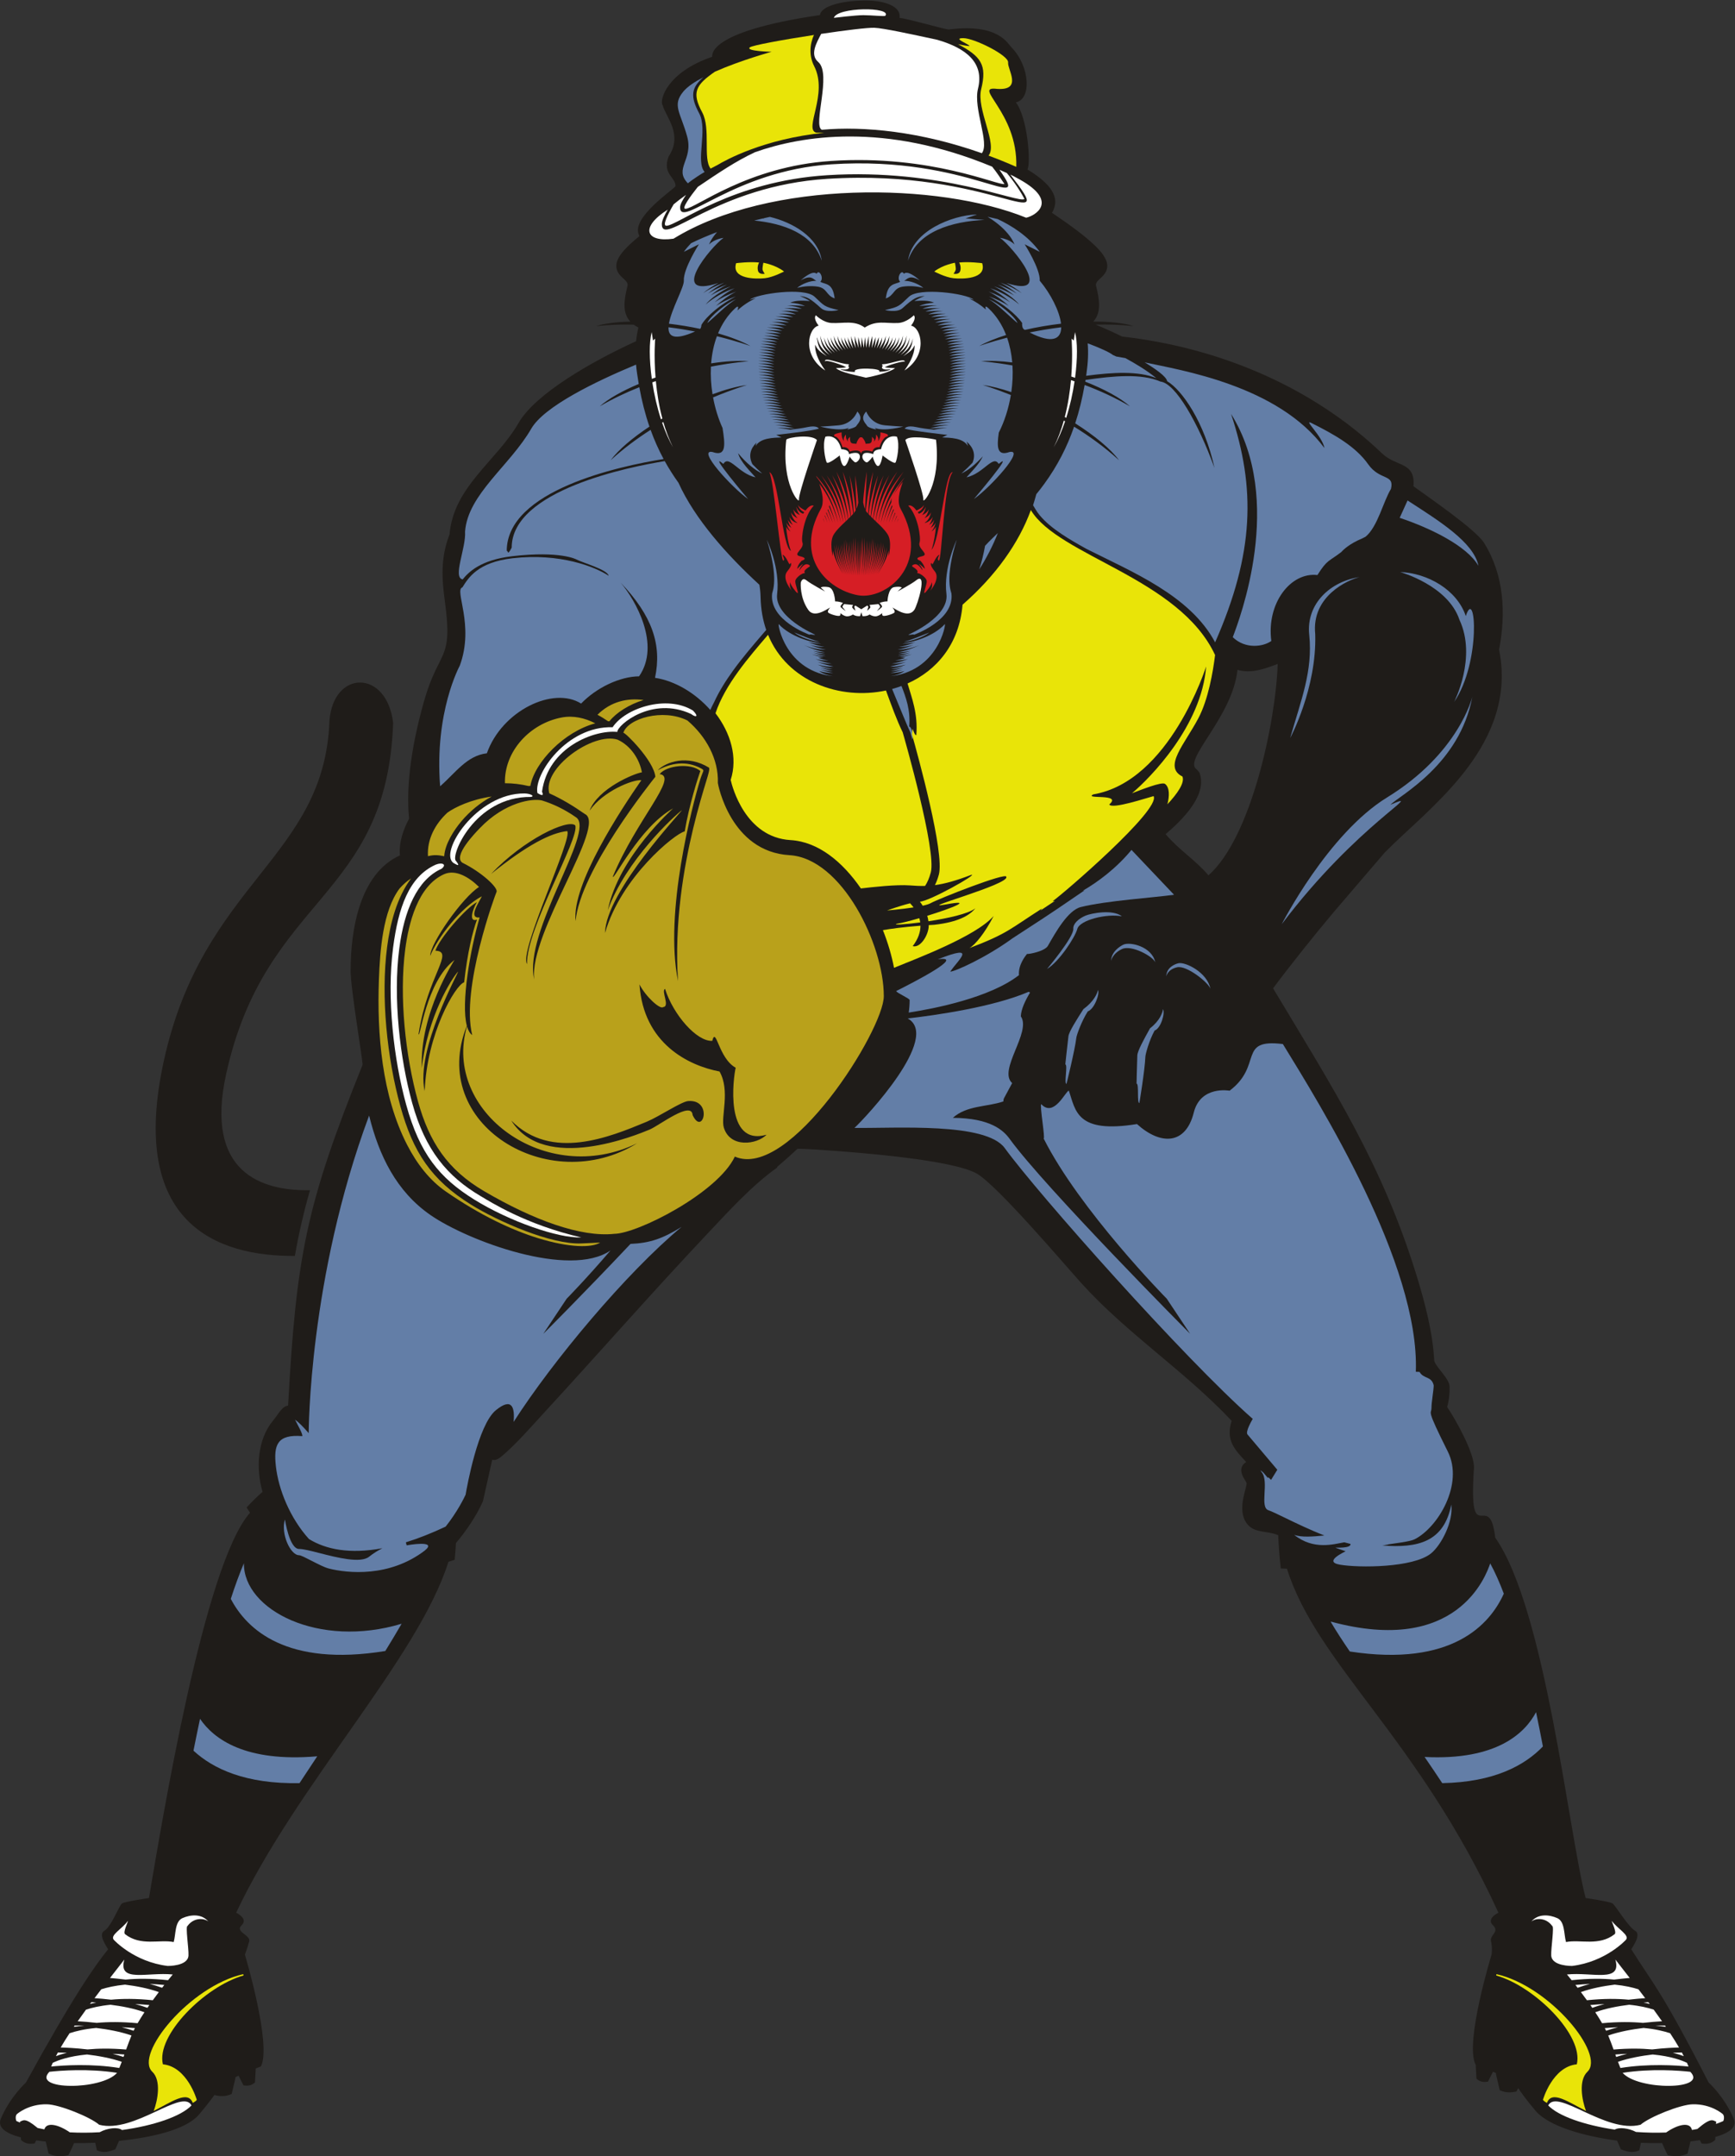<?xml version="1.0" encoding="UTF-8" standalone="no"?>
<svg
   xmlns:dc="http://purl.org/dc/elements/1.1/"
   xmlns:cc="http://creativecommons.org/ns#"
   xmlns:rdf="http://www.w3.org/1999/02/22-rdf-syntax-ns#"
   xmlns:svg="http://www.w3.org/2000/svg"
   xmlns="http://www.w3.org/2000/svg"
   viewBox="0 0 806.613 1002.227"
   height="1002.227"
   width="806.613"
   xml:space="preserve"
   id="svg2"
   version="1.1"><rect x="0" y="0" width="806.613" height="1002.227" fill="#333333" stroke="none"/><defs
     id="defs6" /><g
     transform="matrix(1.333,0,0,-1.333,0,1002.227)"
     id="g10"><g
       transform="scale(0.1)"
       id="g12"><path
         id="path14"
         style="fill:#1f1c19;fill-opacity:1;fill-rule:nonzero;stroke:none"
         d="m 2230.06,6695.21 c -1.12,2.7 -2.18,5.52 -3.19,8.46 -20.16,59.04 119.03,151.92 129.03,165.55 1.87,31.06 -47.84,42.28 -23.62,104.23 50.23,75.92 -9.51,136.41 -21.22,178.1 -12.23,18.33 15.28,115.35 172.55,168.87 2.37,2.19 -27.78,86.47 376.18,145.67 3.62,31.48 76.7,49.29 149.36,50.64 5.76,0 11.53,0 17.3,0 58.2,-1.05 117.57,-20.02 110.71,-60.43 36.96,-4.53 160.72,-41.34 172.25,-40.6 176.52,22.59 205.93,-51.91 219.51,-63.55 64.14,-67.36 68.69,-179.81 14,-190.57 40.98,-52.47 53.01,-212.78 40.44,-233.97 105.36,-63.49 108.27,-112.65 85.56,-151.15 2.72,-1.88 5.46,-3.75 8.21,-5.6 46.57,-31.5 119.75,-82.57 157.16,-124.67 17.67,-19.89 36.14,-46.99 23.04,-74.27 -11.72,-24.44 -39.12,-31.71 -34.46,-50.71 11.67,-47.59 19.08,-92.54 -9.92,-124.08 55.55,0.42 105.06,-4.53 140.71,-15.66 -44.53,4.83 -89,6.16 -132.25,5.04 31.14,-12.81 61.95,-26.66 92.38,-41.61 333.69,-37.5 662,-173.36 906.1,-407.2 50.49,-48.37 116.69,-28.15 109.83,-114.76 48.47,-35.38 216.59,-150.08 246.17,-197.41 70.18,-112.33 76.79,-245.11 52.43,-372.42 19.73,-97.31 7.87,-190.87 -32.36,-281.59 -52.16,-117.62 -142.52,-213.39 -234.65,-300.95 -44.07,-41.89 -90.23,-82.48 -132.77,-125.86 -59.15,-69.33 -118.68,-138.35 -177.82,-207.67 -66.28,-78.57 -151.31,-185.19 -210.63,-264.74 209.12,-348.97 380.85,-612.15 501.26,-1003.99 28.3,-92.09 55.84,-197.13 60.75,-293.79 4.26,-22.34 52.76,-62.13 53.58,-90.78 0.68,-22.93 -1.89,-48.57 -8.49,-71.27 30.31,-44.63 96.73,-164.02 93.49,-213.12 -19.4,-295.1 54.43,-66.16 74.07,-242.31 175,-249.39 255.81,-1026.99 315.41,-1256.79 0,0 84.65,-12.309 94.2,-19.129 9.57,-6.812 54.88,-81.91 78.08,-94.883 23.21,-12.968 -7.5,-54.609 -12.96,-64.859 73.83,-118.359 100.45,-134.238 269.69,-464.449 0,0 54.6,-49.16 87.36,-125.629 2.03,-4.731 3.03,-9.199 3.11,-13.461 v -0.391 c 0.06,-22.93 -27.05,-39.179 -67.06,-50.308 l -0.55,-10.449 c -15.86,-14.922 -31.7,-14.34 -47.55,-12.48 l -5.93,11.738 c -10.61,-1.621 -21.56,-3.008 -32.71,-4.219 L 5885.8,9.09 c -25.86,-12.262 -47.75,-9.98 -69.05,-5.52 -7.64,13.531 -13.43,28.078 -19.93,42.238 -26.34,-0.469 -51.21,-0.117 -72.47,0.863 l -1.41,0.078 -5.62,-26.27 c -24.53,-11.289 -44.48,-3.809 -64.43,3.629 l -13.14,30.242 c -110.45,14.609 -237.26,48.449 -284.48,104.25 -30.18,35.687 -49.08,61.699 -60.39,78.738 -1.9,-4.012 -3.89,-7.969 -6.06,-11.82 -18,-3.75 -36.47,-5.68 -58.28,4.671 -4.13,17.579 -8.27,35.149 -12.41,52.731 -0.5,2.558 -0.81,4.937 -0.95,7.168 l -10.23,4.39 -17.49,-34.66 c -13.38,-1.57 -26.74,-2.05 -40.11,10.539 l -2.61,49.012 -0.65,0.25 c -38.24,76.469 55.97,383.34 55.97,383.34 0,0 3.49,24.57 -1.96,46.43 -5.47,21.828 31.38,32.75 6.81,55.949 -24.58,23.23 19.12,43.691 19.12,43.691 -280.04,610.999 -631.81,865.059 -737.71,1199.609 l -21.36,0.77 c -4.81,42.2 -7.57,81.85 -8.96,116.01 -43.95,18.38 -90.42,3.77 -115.46,50.14 -26.65,49.35 8.61,120.08 4.91,132.6 -2.19,7.44 -39.48,48.08 -1.14,72.46 -39.98,43.14 -72.25,75.19 -50.64,143.47 -162.51,173.25 -365.12,303.91 -524.52,480.39 -54.95,60.82 -292.77,340.84 -364.48,381.84 -83.78,47.87 -406.99,72.91 -510.52,80.25 -37.36,2.64 -76.77,5.82 -114.48,6.35 -23.48,-21.74 -47.41,-43.08 -71.79,-63.83 l 1.06,-1.46 c -87.83,-61.92 -169.57,-152.48 -243.04,-230.29 -193.8,-205.26 -379.67,-417.86 -570.88,-625.49 -43.36,-47.11 -96.74,-108.64 -145.52,-149.75 -9.61,-8.1 -21.59,-17.62 -34.82,-13.65 l -32.24,-144.34 -0.48,-1.17 c -21.63,-49.14 -58.51,-103.69 -93.73,-144.86 -1.07,-18.09 -2.53,-37.74 -4.5,-58.48 l -21.82,-7.13 v 0 C 1457.69,1735.23 1035.6,1298.18 823.609,849.031 c 0,0 43.692,-20.461 19.118,-43.691 -24.582,-23.199 31.843,-34.121 26.378,-55.949 -5.46,-21.86 -15.019,-46.43 -15.019,-46.43 0,0 94.207,-313.402 55.973,-389.859 0,0 -6.282,-2.411 -18.145,-7.25 l -2.578,-48.512 c -13.379,-12.602 -26.754,-12.11 -40.121,-10.551 l -17.059,33.832 c -16.355,-7.113 -35.066,-15.391 -55.883,-24.851 0,0 -21.843,-39.2 -81.914,-110.192 C 647.867,90.641 524.238,64.781 415.023,53.352 L 402.313,24.109 C 382.355,16.672 362.402,9.191 337.867,20.48 L 332.203,47 325.293,46.672 C 305.52,45.77 282.629,45.398 258.352,45.711 251.855,31.609 246.074,17.078 238.461,3.57 217.152,-0.891 195.258,-3.172 169.402,9.09 l -9.906,42.051 c -11.293,1.16 -22.43,2.481 -33.234,4.051 L 120.727,44.211 C 104.871,42.352 89.027,41.77 73.18,56.691 L 72.707,65.621 C 21.773,78.84 -10.449,99.699 3.102,131.301 35.863,207.77 90.473,256.93 90.473,256.93 255.164,556.77 330.875,664.68 377.133,721.379 c -5.453,10.25 -36.172,51.891 -12.961,64.859 23.199,12.973 51.543,88.071 61.105,94.883 9.551,6.82 94.196,19.129 94.196,19.129 45.144,263.32 190.98,1160.85 352.574,1343.51 l -11.926,18.22 c 17.082,18.95 35.609,37.15 55.598,54.67 -23.684,80.14 -18.574,183.01 37.215,249.12 18.007,21.35 31.015,50.06 51.836,51.29 28.52,523.28 63.58,700.92 259.82,1188.66 1.57,9.8 -43.52,276.38 -41.69,330.35 0.11,138.16 30.76,336.12 172.02,399.85 -4.49,43.94 11.39,89.63 31.84,128.08 -5.65,56.47 -3.24,114.5 3.17,170.75 9.24,81.19 27.19,162.42 49.61,240.95 51.5,180.35 100.86,135.21 72.33,343.48 -11.53,84.15 -15.34,154.74 15.86,235.55 14.22,167.65 164.02,255.72 241.19,389.48 58.22,100.92 253.07,213.07 409.48,284.63 1.69,16.41 4.43,32.2 8.16,47.7 -6.16,3.08 -11.61,6.42 -16.42,9.99 -42.88,1.07 -86.97,-0.28 -131.09,-5.06 31.01,9.69 72.51,14.68 119.34,15.54 -29.13,31.56 -21.72,76.56 -10.03,124.2 4.66,19.02 -22.58,25.95 -34.46,50.71 -13.09,27.28 5.37,54.38 23.04,74.27 13.86,15.6 32.62,32.42 53.12,49.02 z M 4065.35,4609.94 c 45.41,-54.29 104.14,-90.24 149.33,-143.56 148.31,130.1 234.6,532.05 241.52,737.02 -46.88,-17.4 -92.61,-34.58 -140.23,-20.48 -17.85,-166.66 -194.06,-316.15 -141.65,-347.58 l 8.79,-10.46 c 29.71,-77.27 -58.11,-164.06 -117.76,-214.94 v 0 0" /><path
         id="path16"
         style="fill:#1f1c19;fill-opacity:1;fill-rule:nonzero;stroke:none"
         d="m 4571.71,2028.16 c 36.03,-220.41 432.36,-587.91 710.73,-1168.051 16.64,-7.949 32.11,-18.257 32.11,-18.257 34.61,52.628 104,41.847 157.82,47.128 -49.23,288.73 -156.59,1096.83 -332.87,1256.89 -54.7,-154.24 -194.36,-201.17 -458.84,-163.4 -49.64,7.11 -89.01,31.17 -108.95,45.69 v 0 0" /><path
         id="path18"
         style="fill:#1f1c19;fill-opacity:1;fill-rule:nonzero;stroke:none"
         d="M 771.332,847.84 C 846.262,1051.79 1466.26,1874.17 1499.1,2069.29 1374.46,1887.88 914.965,1878.8 924.18,2196.4 762.266,2011.87 633.723,1199.21 578.633,876.16 c 53.105,-5.152 122.785,5.61 157.949,-47.89 0,0 17.047,11.351 34.75,19.57 v 0 0" /><path
         id="path20"
         style="fill:#b9a11b;fill-opacity:1;fill-rule:nonzero;stroke:none"
         d="m 2562.89,3485.58 c 190.44,-83.34 519.53,441.91 519.53,559.47 0,180.69 -146.84,480.87 -328.92,491.57 -205.84,12.11 -249.75,247.9 -249.85,251.89 2.98,83.56 -41.78,162.88 -106.12,217.75 -85.74,42.97 -208.01,6.89 -223.6,-43.11 3.37,5.01 106.22,-96 111.75,-153.09 -11.92,-15.29 -262.84,-327.04 -278.18,-503.44 -14.24,128.14 160.56,392.82 229.39,491.45 -30.32,3.11 -134.65,-39.32 -180.58,-106.18 29.11,77.19 155.13,129.57 182.43,133.66 -8.1,44.98 -38.42,92.61 -84.87,113.89 -86.32,27.22 -263.77,-100.62 -238.05,-187.18 42.63,-19.06 84.35,-44.33 123.8,-71.99 79.12,-36.45 -194.39,-412.71 -176.63,-576.93 -38.57,166.57 214.28,516.69 146.98,564.61 -40.19,28.22 -80.44,47.28 -119.57,59.4 -31.65,8.09 -129.1,-4.55 -217.05,-96.65 -15.86,-16.6 -94.67,-97.19 -60.71,-120.46 66.67,-32.67 124.59,-86.39 119.26,-101.31 -3.82,-7.3 -125.46,-337.54 -84.97,-499.53 -8.22,5.58 -14.19,16.15 -18.26,30.54 -86.86,-297.16 275,-563.33 593.49,-407.88 -308.17,-190.62 -731.38,67.09 -593.96,409.67 -21.07,78.81 11.94,265.79 44.57,377.6 -42.6,-3.57 0,55.61 7.67,73.88 -72.72,-38.36 -154.85,-144.6 -180.1,-207.8 -0.08,43.56 112.69,204.16 170.34,240.31 -33.8,33.51 -81.3,62.66 -121.93,44.5 -91.82,-41.02 -123.64,-171.57 -135.37,-261.31 -21.63,-165.33 0.2,-371.1 44.5,-531.14 39.17,-141.55 103.19,-237.93 229.64,-312.23 174.14,-102.33 339.7,-161.8 454.93,-149.28 80.12,0.53 360.27,142.11 420.44,269.32 v 0 z m -262.3,1333.65 c 23.89,30.71 108.6,39.64 141.99,10.91 -8.31,-22.91 -39.25,-119.23 -54.52,-210.6 -33.93,-7.37 -221.58,-159.28 -277.92,-353.93 2.24,144.78 274.62,430.44 267.79,427.71 -26.03,-19.79 -194.37,-173.31 -258.23,-348.52 38.73,188.32 228,354.96 228,354.96 -117.82,-65.02 -210.26,-258.03 -210.26,-237.56 81.92,197.97 230.73,348.83 163.15,357.03 v 0 z m -781.98,-615.74 c 13.03,41.55 105.84,149.31 144.79,169.24 -15.78,-25.86 -29.42,-71.51 0.19,-60.8 -14.32,-38.64 -33.62,-115.39 -44.72,-218.53 -31.44,-10.21 -130.15,-179.96 -137.64,-379.35 -33.29,144.97 122.19,419.76 116.19,416.46 -20.66,-21.98 -106.62,-155.88 -126.24,-336.46 -8.2,191.57 114.15,377.22 114.15,377.22 -99.48,-74.93 -120.52,-278.8 -125.53,-258.31 31.72,204.84 127.01,288.02 58.81,290.53 v 0 z m 775.22,629.26 c 29.19,29.51 104.23,55.25 179.07,8.96 2.76,-5.75 -2.06,-21.64 -10.33,-48.85 -10.69,-35.18 -27.77,-91.4 -44.86,-162.29 -33.21,-137.78 -66.48,-330.99 -52.97,-532.84 -48.91,239.21 50.59,614.48 77.01,701.45 9.75,32.12 16.99,32.35 5.29,38.93 -54.72,30.78 -109.93,18.54 -153.21,-5.36 v 0 z m 525.83,-333.19 c -53.75,23.99 -241.76,-478.05 -333.11,-542.14 112.73,43.64 270.96,512.32 325.3,499.44 156.19,-38.09 221.49,-223.46 245.28,-391.83 16.7,112.19 -97.7,400.28 -237.47,434.53 v 0 z m -813.47,141.04 c 17.49,-42.26 -172.29,-361.77 -168.04,-483.55 -29.92,42.14 161.7,442.51 139.89,463.52 -57.27,-6.43 -138.32,-47.42 -265.54,-149.6 113.92,120.59 267.69,192.73 293.69,169.63 v 0 z m 409.48,-1010.3 c -3.51,51.84 -117.39,-36.95 -149.67,-50.33 -43.91,-18.2 -366.87,-153.08 -482.81,31.21 140.15,-141.81 342.86,-57.77 471.66,-4.35 45.14,18.71 121.28,70.74 145.85,72.42 86.89,5.96 50.31,-124.67 14.97,-48.95 v 0 z m -96.34,440.33 c 28.54,-90.32 111.03,-184.75 164.83,-181.37 13.63,52.05 21.07,-60.3 81.67,-93.9 -7.94,-31.66 -40.51,-275.76 107.78,-233.47 -34.02,-34.77 -127.47,-47.13 -149.2,25.02 -11.25,37.36 23.39,127.67 -14.93,195.38 -109.19,20.82 -265.27,97.87 -279.22,303.66 21.82,-42.89 72.31,-88.52 82.61,-79.09 24.74,2.43 -7.76,55.44 6.46,63.77 v 0 z m -74.73,1007.03 c -57.27,7.75 -115,-5.71 -160.87,-51.49 12.73,-6.64 25.15,-14.27 37.19,-22.64 1.58,0.08 3.16,0.16 4.73,0.19 22.96,29.36 68.78,58.83 118.95,73.94 v 0 z m -168.38,-81.33 c -37.08,18.96 -77.1,28.01 -117.49,20.35 -109.37,-20.75 -200.53,-116.61 -197.72,-229.19 28.55,0.02 55.79,-3.47 82.02,-9.72 2.22,0.12 4.44,0.22 6.66,0.29 15.06,83.1 118.49,189.51 226.53,218.27 v 0 z M 1715,4741.12 c -71.68,-10.12 -127.77,-36.98 -154.59,-56.22 -42.08,-39.14 -71.23,-91.6 -67.83,-151.84 22.32,5.64 35.84,4.02 56.65,-0.18 2.46,42.95 34.84,92.27 59.84,121.85 29.61,35.04 65.7,64.85 105.93,86.39 v 0 z m -281.12,-285.41 c -14.17,-9.26 -27.74,-20.99 -40.41,-35.45 -58.39,-77.91 -68.2,-215.65 -71.95,-318.04 -6.93,-188.49 10.29,-404.45 98.39,-575.65 34.36,-66.77 78.71,-123.69 134.9,-162.61 120.72,-83.58 231.16,-134.96 321.91,-162.87 109.6,-33.74 187.18,-33.85 216.54,-15.32 l -65.09,-2.97 c -105.33,-4.8 -290.5,76.39 -385.01,135.02 -139.91,86.8 -202.67,183.83 -246.7,342.97 -46.53,168.12 -68.97,382.72 -46.25,556.37 10.31,78.84 33.1,171.42 83.67,238.55 v 0 z m 946.9,-82.16 c 64.23,-12.95 223.94,-59.13 276.12,-100.32 24.83,49.09 67.7,144.94 67.95,145.4 -5.59,4.85 -37.33,-50.56 -43.34,-46.06 -76.69,57.49 -184.48,87.35 -261.32,97.21 -4.33,6.44 -6,79.51 -10.33,80.48 -9.46,-56.57 -20.86,-114.45 -29.08,-176.71 v 0 z m 254.16,-139.94 c -3.22,2.65 -18.75,-19.88 -23.3,-17.1 -47.83,29.18 -163.65,63.99 -228.43,79.84 -3.6,0.89 -2.27,39.95 -5.53,40.7 -1.6,-20.9 -7.44,-80.59 -7.84,-102.71 67.01,-16.8 170.76,-49.21 223.76,-80.78 10.16,18.23 31.78,61.99 41.34,80.05 v 0 z m -78.16,-143.33 c -43.12,23.34 -124.16,49.33 -185.46,66.05 1.37,-24.47 3.65,-49.76 7.03,-75.97 1.5,-6.9 41.34,-90.09 92.71,-90.09 18.41,0 50.92,43.2 85.72,100.01 v 0 0" /><path
         id="path22"
         style="fill:#ffffff;fill-opacity:1;fill-rule:nonzero;stroke:none"
         d="m 3542.95,3675.68 c 0.01,0 0.01,0 0.02,0 0.01,0.05 0.02,0.09 0.03,0.13 -0.01,-0.04 -0.03,-0.08 -0.05,-0.13 v 0 0" /><path
         id="path24"
         style="fill:#637ea7;fill-opacity:1;fill-rule:evenodd;stroke:none"
         d="m 3182.05,4939.74 c 1.61,5.87 2.88,11.73 3.85,17.57 -4.62,11.43 -8.6,27.34 -14.84,27.87 4.99,57.24 -11.68,102.06 -26.99,141.42 -10.72,-4.02 -21.63,-7.53 -32.7,-10.57 26.34,-63.21 52.64,-128.86 63.61,-151.32 0.05,-0.18 2.7,-9.32 7.07,-24.97 v 0 z m 233.05,593.03 c 25.72,40.26 47.88,83.26 65.15,127.2 -5.87,-5.59 -11.87,-11.35 -18.01,-17.32 -9.44,-9.18 -18.33,-18.2 -26.63,-27.21 -5.24,-29.09 -11.96,-56.77 -20.51,-82.67 v 0 0" /><path
         id="path26"
         style="fill:#ffffff;fill-opacity:1;fill-rule:nonzero;stroke:none"
         d="m 2136.52,4982.59 c 43.3,66.44 188.26,114.85 280.33,58.32 22,-22.41 9.77,-24.7 -6.41,-12.02 -136.31,63.42 -257.52,-38.41 -257.47,-62.53 -79.06,8.09 -241,-52.18 -262.66,-208.49 5.52,-11.61 4.02,-16.69 -15.97,-4.61 -13.06,65.44 102.3,234.39 262.19,229.48 0,-0.05 -0.01,-0.1 -0.01,-0.15 v 0 z M 1654.21,3335.64 c -122.38,75.93 -190.42,160.45 -237.54,330.74 -43.34,156.62 -68.62,372.59 -45.67,548.06 18.16,138.82 55.07,247.29 148.73,289.15 22.33,9.01 39.78,0.88 20.45,-14.22 -85.59,-38.25 -130.37,-146 -147.59,-277.74 -22.58,-172.52 2.36,-385.12 45.08,-539.45 45.55,-164.63 122.6,-256.19 239.23,-324.73 31.78,-18.69 156.7,-99.12 350.32,-143.71 -79.37,-3.61 -250.16,55.72 -373.01,131.9 v 0 z m -71.41,1173.04 c -55.46,33.69 79.2,245.39 246.95,243.17 21.66,-0.49 36.4,-10.03 21.59,-12.12 -196.87,1.94 -283.52,-209.99 -260.36,-224.04 15.33,-20.21 3.29,-13.36 -8.18,-7.01 v 0 0" /><path
         id="path28"
         style="fill:#e9e408;fill-opacity:1;fill-rule:nonzero;stroke:none"
         d="m 3183.04,4977.14 c -0.59,-6.23 -1.37,-12.65 -2.4,-19.28 21.78,-77.18 114.09,-412.76 93.83,-488.73 -3.77,-14.12 -8.48,-26.36 -13.77,-36.95 33.52,4.52 72.46,14.94 126.68,35.85 26.62,4.77 -146.58,-92.73 -179.11,-93.47 3.15,-4.05 6.52,-8.81 9.84,-14.21 12.01,2.67 21.75,5.58 27.29,8.7 26.62,15.02 265.55,109.21 264.17,92.15 14.14,-26.04 -324.54,-117.23 -210.41,-96.28 101.76,18.68 19.96,-13.38 -65.19,-39.69 1.78,-6.04 3.19,-12.41 4.09,-19.1 65.26,9.91 139.02,25.74 163.65,45.16 -20.45,-25.37 -61.07,-48.13 -142.67,-57.34 -6.8,-0.38 -13.45,-0.79 -19.93,-1.21 0.79,-33.1 -28.94,-81.1 -55.83,-73.28 19.87,26.23 27.11,50.12 26.98,71.21 -60.51,-4.72 -103.59,-10.67 -130.96,-15.41 17.58,-44.26 30.71,-89.08 38.76,-131.39 75.71,31.18 286.75,110.02 347.58,180.82 -32.03,-61.58 -64.84,-100.8 -84.58,-112.1 133.71,50.92 140.71,66.29 253.44,138.25 -1.82,-2.39 -3.72,-4.78 -5.65,-7.17 16.25,10.61 33,21.74 50.15,33.43 -4.27,-1 -6.83,-1.17 -7.28,-0.51 34.06,23.16 378.34,319.37 351.6,365.95 -23.01,-5.81 -144.76,-46.9 -154.67,-29.14 47.15,39.88 -88.99,16.73 -56.18,35.05 267.89,44.69 393.85,445.62 394.12,446.11 -15.56,-206.71 -195,-388.46 -258.51,-442.07 29.31,11.02 103.82,41.38 115.21,32.66 16.26,-12.51 15.78,-42.14 8.27,-71.08 34.79,37.21 61.01,74.69 52.49,96.81 -68.44,33.82 7.9,112.9 55.65,203.59 34.6,65.76 50.98,162.07 58.13,220.05 -125.56,268.98 -546.34,344.88 -642.54,505.35 -41.87,-114.79 -121.85,-228.05 -238.2,-329.82 -11.62,-137.8 -90.61,-229.41 -191.81,-274.78 14.38,-49.26 36.97,-105.71 30.45,-180.4 -5.26,0.45 -8.9,11.85 -12.69,22.27 v 0 z m -687.61,54.35 c 52.22,-68.39 78.5,-153.47 52.95,-232.57 5.1,-22.46 50.4,-200.4 208.8,-209.72 96.54,-5.67 181.32,-75.66 245.31,-168.64 39.12,4.67 124.07,14.28 171.23,10.61 18.15,-1.42 35.1,-2.29 52.67,-1.78 7.69,11.62 14.59,26.91 19.98,47.14 20.21,75.85 -91.63,466.29 -97.95,488.25 -20.98,42.9 -39.61,94.77 -58.41,146.02 -159.86,-34.26 -344.21,30.48 -411.3,194.26 -66.07,-77.21 -149.76,-172.99 -183.28,-273.57 v 0 z m 690.84,-676.95 c -4.02,5.27 -8.19,10.03 -12.24,14.27 -36.28,-8.93 -80.17,-25.02 -80.17,-25.02 0,0 49.19,4.03 92.41,10.75 v 0 z m 23.21,-52.45 c -0.69,5.13 -1.79,10.06 -3.24,14.82 -31.65,-9.23 -60.99,-16.77 -78.25,-19.55 -16.65,-4.83 25.26,-2.67 81.49,4.73 v 0 0" /><path
         id="path30"
         style="fill:#ffffff;fill-opacity:1;fill-rule:nonzero;stroke:none"
         d="m 446.063,820.379 c 1.695,-1.539 -18.559,-39.957 -9.715,-46.328 54.66,-42.59 119.527,-17.442 169.472,-27.321 7.727,27.481 3.598,71.559 30.469,83.418 27.996,12.364 66.402,16.25 90.203,-11.679 -18.277,13.941 -53.07,11.761 -72.406,-15.61 -8.031,-0.718 4.613,-78.218 3.301,-103.121 -1.981,-37.738 -72.492,-36.367 -72.77,-36.347 -117.816,14.41 -187.336,90.718 -187.531,90.918 -14.602,16.07 28.086,37.543 48.977,66.07 v 0 0" /><path
         id="path32"
         style="fill:#ffffff;fill-opacity:1;fill-rule:nonzero;stroke:none"
         d="m 602.434,633.641 c -0.071,-0.071 -6.356,-7.59 -16.305,-20.02 -59.492,6.41 -108.531,6 -148.141,2.188 -19.875,2.461 -38.562,4.32 -54.332,5.691 18.555,23.879 35.696,45.68 50.02,64.18 -23.184,-82.25 80.086,-42.969 168.758,-52.039 v 0 z m -29.368,-36.52 c -2.476,-3.16 -5.054,-6.461 -7.714,-9.922 -13.789,5.172 -28.395,9.59 -43.274,13.36 15.969,-0.571 32.949,-1.68 50.988,-3.438 v 0 z m -19.14,-24.863 c -6.778,-8.949 -13.883,-18.52 -21.067,-28.457 -58.281,6.109 -106.418,5.66 -145.418,1.929 -21.722,2.661 -41.66,4.282 -57.836,5.278 7.907,10.492 15.778,20.844 23.536,30.972 19.793,6.329 47.058,12.7 82.816,16.25 37.781,-4.679 80.789,-12.589 117.969,-25.972 v 0 z m -32.93,-45.098 c -2.285,-3.242 -4.566,-6.519 -6.824,-9.82 -13.602,5.07 -27.984,9.41 -42.645,13.121 15.52,-0.57 31.993,-1.621 49.469,-3.301 v 0 z m -17.18,-25.18 c -8.539,-12.91 -16.644,-25.82 -23.832,-38.261 -56.859,5.301 -104.132,4.691 -142.738,1.133 -25.461,3.007 -48.555,4.668 -66.308,5.609 9.433,13.5 19.164,27.07 29.011,40.57 19.985,6.598 48.082,13.399 85.457,17.09 37.93,-4.691 81.141,-12.66 118.41,-26.141 v 0 z m -33.207,-55.269 c -1.644,-3.141 -3.203,-6.25 -4.679,-9.301 -13.231,4.649 -27.137,8.66 -41.285,12.11 14.5,-0.5 29.812,-1.418 45.964,-2.809 v 0 z M 458.59,420.93 c -6.871,-16.559 -12.949,-33.11 -18.625,-49 -53.266,4.488 -97.879,3.8 -134.637,0.39 -42.344,5.02 -78.176,6.321 -93.695,6.68 9.324,15.988 19.789,32.711 31.027,49.82 20.957,7.008 51.383,14.469 92.699,18.379 39.469,-4.711 84.45,-12.699 123.231,-26.269 v 0 z m -24.766,-66.328 -3.058,-8.594 c -12.25,4.183 -25.043,7.812 -38.039,10.992 13.039,-0.449 26.73,-1.23 41.097,-2.398 v 0 z m -9.207,-25.473 c -2.82,-7.578 -5.637,-14.801 -8.519,-21.578 -97.875,15.801 -194.539,9.39 -237.625,5.078 1.617,4.16 3.406,8.461 5.351,12.851 16.68,8.161 54.676,23.051 119.617,29.2 38.778,-4.629 82.872,-12.422 121.176,-25.551 v 0 z m -16.281,-38.438 c -53.492,-61.3 -299.547,-61.171 -236.023,3.618 37.343,4.101 135.683,12.011 236.023,-3.618 v 0 z m -213.281,58.188 c 2.285,4.43 4.691,8.941 7.207,13.551 l -0.067,-0.95 c 0.129,0 11.942,-0.019 30.926,-0.941 -15.418,-3.789 -28.031,-7.871 -38.066,-11.66 v 0 z m 62.547,102.262 2.742,4.539 33.902,-0.121 c -2.547,-0.629 -34.234,-3.77 -36.644,-4.418 v 0 z m 55.988,79.808 5.277,6.09 16.52,-1.348 -21.797,-4.742 v 0 0" /><path
         id="path34"
         style="fill:#ffffff;fill-opacity:1;fill-rule:nonzero;stroke:none"
         d="m 58.84,146.629 c 0.148,0.101 39.328,35.531 104.59,34.379 44.047,-0.778 151.824,-44.59 182.461,-71.367 121.922,-31.743 290.238,128.539 322.019,67.418 -36.57,-38.36 -132.18,-70.68 -242.387,-85.86 -14.179,11.449 -51.003,7.09 -77.972,-7.609 -34.707,-2.058 -69.813,-2.269 -104.09,-0.379 -38.852,26.98 -81.039,37.328 -88.77,10.297 -7.961,1.48 -15.8,3.102 -23.503,4.902 C 85.742,136.418 81.215,124.23 69.781,120.559 l 0.18,-3.321 c -4.219,1.68 -8.395,3.403 -12.445,5.211 -2.516,3.621 -5.019,17.5 1.324,24.18 v 0 0" /><path
         id="path36"
         style="fill:#e9e408;fill-opacity:1;fill-rule:nonzero;stroke:none"
         d="m 536.109,157.781 c 14.149,37.86 26.801,106.391 -5.031,136.778 -63.226,60.371 130.57,297.972 317.258,340.199 1.934,-8.617 -0.91,4.062 1.023,-4.567 C 714.906,592.199 543.594,421.359 568.164,320.398 653.199,311.93 686.27,196.871 686.27,196.57 c -1.629,-3.101 -6.832,-6.929 -14.418,-11.109 l 0.484,0.469 c -17.316,44.922 -74.059,3.101 -136.227,-28.149 v 0 0" /><path
         id="path38"
         style="fill:#ffffff;fill-opacity:1;fill-rule:nonzero;stroke:none"
         d="m 5621.49,820.379 c -1.7,-1.539 18.56,-39.957 9.72,-46.328 -54.66,-42.59 -119.52,-17.442 -169.48,-27.321 -7.72,27.481 -3.6,71.559 -30.47,83.418 -27.99,12.364 -66.4,16.25 -90.21,-11.679 18.3,13.941 53.08,11.761 72.41,-15.61 8.04,-0.718 -4.6,-78.218 -3.28,-103.121 1.98,-37.738 72.49,-36.367 72.75,-36.347 117.82,14.41 187.34,90.718 187.54,90.918 14.59,16.07 -28.08,37.543 -48.98,66.07 v 0 0" /><path
         id="path40"
         style="fill:#ffffff;fill-opacity:1;fill-rule:nonzero;stroke:none"
         d="m 5465.13,633.641 c 0.07,-0.071 6.33,-7.59 16.29,-20.02 59.5,6.41 108.53,6 148.15,2.188 19.87,2.461 38.56,4.32 54.34,5.691 -18.57,23.879 -35.71,45.68 -50.03,64.18 23.18,-82.25 -80.09,-42.969 -168.75,-52.039 v 0 z m 29.36,-36.52 c 2.47,-3.16 5.04,-6.461 7.72,-9.922 13.79,5.172 28.39,9.59 43.27,13.36 -15.97,-0.571 -32.95,-1.68 -50.99,-3.438 v 0 z m 19.14,-24.863 c 6.78,-8.949 13.89,-18.52 21.06,-28.457 58.29,6.109 106.42,5.66 145.43,1.929 21.72,2.661 41.65,4.282 57.83,5.278 -7.9,10.492 -15.77,20.844 -23.54,30.972 -19.79,6.329 -47.06,12.7 -82.82,16.25 -37.77,-4.679 -80.79,-12.589 -117.96,-25.972 v 0 z m 32.93,-45.098 c 2.28,-3.242 4.56,-6.519 6.82,-9.82 13.6,5.07 27.99,9.41 42.64,13.121 -15.5,-0.57 -31.99,-1.621 -49.46,-3.301 v 0 z m 17.17,-25.18 c 8.55,-12.91 16.66,-25.82 23.84,-38.261 56.85,5.301 104.13,4.691 142.74,1.133 25.46,3.007 48.56,4.668 66.31,5.609 -9.43,13.5 -19.16,27.07 -29.01,40.57 -19.98,6.598 -48.08,13.399 -85.46,17.09 -37.93,-4.691 -81.14,-12.66 -118.42,-26.141 v 0 z m 33.21,-55.269 c 1.65,-3.141 3.22,-6.25 4.68,-9.301 13.23,4.649 27.14,8.66 41.29,12.11 -14.5,-0.5 -29.81,-1.418 -45.97,-2.809 v 0 z m 12.02,-25.781 c 6.88,-16.559 12.95,-33.11 18.63,-49 53.27,4.488 97.88,3.8 134.64,0.39 42.34,5.02 78.17,6.321 93.7,6.68 -9.33,15.988 -19.81,32.711 -31.04,49.82 -20.96,7.008 -51.37,14.469 -92.68,18.379 -39.49,-4.711 -84.47,-12.699 -123.25,-26.269 v 0 z m 24.77,-66.328 3.06,-8.594 c 12.25,4.183 25.04,7.812 38.04,10.992 -13.04,-0.449 -26.73,-1.23 -41.1,-2.398 v 0 z m 9.2,-25.473 c 2.83,-7.578 5.64,-14.801 8.53,-21.578 97.88,15.801 194.54,9.39 237.62,5.078 -1.61,4.16 -3.41,8.461 -5.34,12.851 -16.68,8.161 -54.69,23.051 -119.62,29.2 -38.78,-4.629 -82.87,-12.422 -121.19,-25.551 v 0 z m 16.3,-38.438 c 53.48,-61.3 299.53,-61.171 236.01,3.618 -37.35,4.101 -135.68,12.011 -236.01,-3.618 v 0 z m 213.28,58.188 c -2.3,4.43 -4.7,8.941 -7.21,13.551 l 0.05,-0.95 c -0.13,0 -11.93,-0.019 -30.91,-0.941 15.4,-3.789 28.02,-7.871 38.07,-11.66 v 0 z m -62.56,102.262 -2.73,4.539 -33.92,-0.121 c 2.57,-0.629 34.25,-3.77 36.65,-4.418 v 0 z m -55.98,79.808 -5.28,6.09 -16.52,-1.348 21.8,-4.742 v 0 0" /><path
         id="path42"
         style="fill:#ffffff;fill-opacity:1;fill-rule:nonzero;stroke:none"
         d="m 6008.72,146.629 c -0.16,0.101 -39.34,35.531 -104.6,34.379 -44.04,-0.778 -151.83,-44.59 -182.46,-71.367 -121.91,-31.743 -290.23,128.539 -322.01,67.418 35.42,-37.168 126.25,-68.668 232.11,-84.391 15.1,9.352 48.59,5.152 74.13,-8.168 34.84,-2.519 70.23,-3.281 104.96,-1.891 40.06,28.082 83.97,38.629 90.16,8.832 6.35,1.047 12.62,2.18 18.81,3.43 49.38,42.289 53.82,29.481 65.61,25.688 l -0.44,-8.09 c 8.64,3.09 17.02,6.39 25.05,9.98 2.52,3.621 5.03,17.5 -1.32,24.18 v 0 0" /><path
         id="path44"
         style="fill:#e9e408;fill-opacity:1;fill-rule:nonzero;stroke:none"
         d="m 5531.45,157.781 c -14.15,37.86 -26.8,106.391 5.02,136.778 63.24,60.371 -130.56,297.972 -317.25,340.199 -1.94,-8.617 0.92,4.062 -1.02,-4.567 134.45,-37.992 305.76,-208.832 281.18,-309.793 -85.02,-8.468 -118.1,-123.527 -118.1,-123.828 1.63,-3.101 6.83,-6.929 14.42,-11.109 l -0.47,0.469 c 17.31,44.922 74.05,3.101 136.22,-28.149 v 0 0" /><path
         id="path46"
         style="fill:#637ea7;fill-opacity:1;fill-rule:evenodd;stroke:none"
         d="m 1400.74,1856.67 c -17.39,-30.06 -36.48,-61.89 -56.94,-95.12 -344.597,-55.95 -483.312,75.69 -538.859,181.8 14.778,45.49 30.008,87.31 45.696,124.2 C 849,1904.64 1112.07,1769.58 1400.74,1856.67 v 0 0" /><path
         id="path48"
         style="fill:#637ea7;fill-opacity:1;fill-rule:evenodd;stroke:none"
         d="m 697.637,1525.13 c 48.324,-71.04 158.492,-152.11 408.813,-130.7 -20.83,-31.49 -41.54,-62.78 -61.88,-93.6 -187.543,-3.51 -301.09,49.75 -369.773,113.22 7.336,36.9 14.961,74.05 22.84,111.08 v 0 0" /><path
         id="path50"
         style="fill:#637ea7;fill-opacity:1;fill-rule:evenodd;stroke:none"
         d="m 5381.14,1428.76 c -62.93,-65.74 -169.82,-124.61 -351.07,-127.93 -20.65,31.31 -41.2,61.72 -61.54,91.29 252.82,-12.87 350.86,84.45 388.71,156.19 8.34,-39.72 16.3,-79.74 23.9,-119.55 v 0 0" /><path
         id="path52"
         style="fill:#637ea7;fill-opacity:1;fill-rule:evenodd;stroke:none"
         d="m 5244.82,1961.52 c -48.5,-107.37 -180.46,-256.31 -537.11,-201.68 -24.83,36.34 -47.11,70.6 -66.19,102.81 l 0.31,1.37 c 440.34,-119.24 540.8,159.66 555.56,202.96 16.53,-30.15 32.33,-65.7 47.43,-105.46 v 0 0" /><path
         id="path54"
         style="fill:#1f1c19;fill-opacity:1;fill-rule:evenodd;stroke:none"
         d="m 820.563,269.891 c 9.929,52.168 -52.34,33.269 -95.188,-6.481 9.238,-16.39 15.262,-34.512 24.492,-50.922 17.985,-3.75 36.465,-5.679 58.274,4.692 4.132,17.558 8.281,35.14 12.422,52.711 v 0 0" /><path
         id="path56"
         style="fill:#637ea7;fill-opacity:1;fill-rule:evenodd;stroke:none"
         d="m 2858.35,5281.39 c -22.81,-0.98 -70.65,17.1 -88.29,31.7 23.36,-9.06 69.64,-29.15 88.29,-31.7 z m 294.53,0 c 22.81,-0.98 70.66,17.1 88.29,31.7 -23.36,-9.06 -69.64,-29.15 -88.29,-31.7 z m 4.5,-56.62 c -12.65,-4.44 -25.14,-7.91 -36.24,-9.42 15.81,-0.26 30.91,1.74 45.73,5.4 -18.83,-7.58 -39.03,-14.14 -56.96,-16.59 17.54,-0.29 34.2,2.2 50.58,6.66 -18.52,-7.4 -37.95,-12.61 -55.88,-16.16 13.48,-1.75 26.5,-0.72 54.65,6.11 -23.53,-10.29 -32.04,-10.55 -52.42,-14.8 15,-0.24 29.36,1.54 43.45,4.86 -15.03,-5.46 -30.41,-9.88 -44.41,-11.79 15.01,-0.24 29.37,1.54 43.46,4.86 -15.03,-5.46 -30.41,-9.88 -44.41,-11.79 17.17,-0.29 33.51,2.1 49.55,6.39 -9.21,-6.66 -30.64,-16.85 -56.82,-18.85 175.88,14.7 202.55,187.36 197.51,182.44 -41.8,-45.08 -116.07,-63.56 -148.29,-67.96 15.81,-0.26 30.89,1.74 45.71,5.4 -18.82,-7.58 -39.03,-14.14 -56.96,-16.59 17.55,-0.29 34.21,2.2 50.58,6.66 -18.51,-7.39 -38.28,-13.76 -55.88,-16.16 26.95,-0.45 51.8,5.67 76.71,15.38 -23.18,-10.43 -50.81,-20.84 -74.47,-24.07 15,-0.25 29.36,1.54 43.45,4.86 -15.03,-5.46 -30.41,-9.88 -44.41,-11.79 15,-0.25 29.37,1.54 43.46,4.86 -15.03,-5.46 -30.42,-9.88 -44.42,-11.79 17.18,-0.29 33.52,2.1 49.56,6.39 -14.13,-4.99 -28.48,-8.99 -41.61,-10.78 6.82,-0.12 12.98,-0.86 18.78,-1.73 z m -303.53,0 c 12.65,-4.44 25.14,-7.91 36.24,-9.42 -15.81,-0.26 -30.91,1.74 -45.72,5.4 18.82,-7.58 39.02,-14.14 56.95,-16.59 -17.54,-0.29 -34.21,2.2 -50.58,6.66 18.52,-7.4 37.95,-12.61 55.88,-16.16 -13.48,-1.75 -26.5,-0.72 -54.65,6.11 23.53,-10.29 32.04,-10.55 52.42,-14.8 -15,-0.24 -29.37,1.54 -43.45,4.86 15.03,-5.46 30.41,-9.88 44.41,-11.79 -15,-0.24 -29.37,1.54 -43.46,4.86 15.03,-5.46 30.42,-9.88 44.41,-11.79 -17.17,-0.29 -33.51,2.1 -49.55,6.39 9.21,-6.66 30.65,-16.85 56.83,-18.85 -175.89,14.7 -202.55,187.36 -197.51,182.44 41.79,-45.08 116.06,-63.56 148.29,-67.96 -15.81,-0.26 -30.9,1.74 -45.72,5.4 18.83,-7.58 39.03,-14.14 56.95,-16.59 -17.54,-0.29 -34.2,2.2 -50.57,6.66 18.52,-7.39 38.29,-13.76 55.88,-16.16 -26.94,-0.45 -51.8,5.67 -76.71,15.38 23.18,-10.43 50.81,-20.84 74.48,-24.07 -15,-0.25 -29.37,1.54 -43.46,4.86 15.03,-5.46 30.42,-9.88 44.41,-11.79 -15,-0.25 -29.37,1.54 -43.45,4.86 15.03,-5.46 30.41,-9.88 44.41,-11.79 -17.18,-0.29 -33.51,2.1 -49.56,6.39 14.13,-4.99 28.48,-8.99 41.61,-10.78 -6.81,-0.12 -12.98,-0.86 -18.78,-1.73 v 0" /><path
         id="path58"
         style="fill:#637ea7;fill-opacity:1;fill-rule:evenodd;stroke:none"
         d="m 2567.5,6475.04 c -32.5,-11.54 -92.53,-59.99 -100.68,-83.06 26.81,22.09 72.92,69.13 100.68,83.06 z m 769.14,-838.88 c -0.14,-0.28 -47.07,-98.6 -35.81,-188.64 10.13,-81.04 -132.25,-141.79 -132.66,-141.97 4.91,-2.59 15.45,2.76 20.04,-0.13 0.44,0.19 141.75,50.15 129.99,144.22 -0.66,5.28 -24.24,50.65 18.44,186.52 z m -315.48,447.48 c 0,0 15.32,-43.77 65.67,-48.15 50.33,-4.37 63.46,-4.37 63.46,-4.37 0,0 -67.84,-18.61 -99.58,-4.38 1.92,-2.01 3.83,-4.01 5.75,-6.02 0,0 -29.01,6.02 -32.29,13.13 -3.29,7.12 -27.36,24.35 -3.01,49.79 z m -689.62,293.71 c -1.25,-32.28 19.68,-47.12 92.78,-14.64 -28.86,5.5 -60.01,10.57 -92.78,14.64 z m 110.43,-5.56 c 1.84,2.16 3.98,6.28 4.45,13.95 18.76,32.04 67.9,72.01 119.94,99.4 -27.33,-9.7 -49.9,-20.92 -69.38,-33.41 20.18,18.42 44.29,36.83 70.98,50.22 -30.31,-10.77 -54.78,-23.4 -75.67,-37.57 19.94,18.07 43.64,36.04 69.82,49.17 -32.98,-10.2 -73.99,-32.86 -101.18,-56.97 16.76,21.27 52.9,46.1 88.13,63.78 -25.93,-9.21 -51.92,-20.43 -70.72,-32.16 17.05,14.19 36.32,27.7 57.15,38.16 -25.93,-9.22 -47.57,-19.79 -66.37,-31.52 17.04,14.18 36.31,27.7 57.15,38.16 -29.69,-10.55 -53.77,-22.89 -74.37,-36.69 16.25,13.21 34.41,25.71 53.95,35.52 -179.14,-58.11 -26.19,126.56 17.54,157.29 0,0 -31.19,-3.27 -50.34,-22.98 0,0 5.64,18.18 27.88,43.19 -31.17,-11.64 -61.51,-24.58 -90.79,-38.85 -8.95,-9.33 -17.43,-19.33 -25.19,-30.05 17.51,8.75 35.02,17.51 52.53,26.27 0,0 -54.72,-85.37 -52.53,-126.96 1.18,-22.48 -43.43,-99.61 -52.03,-149.93 36.56,-4.28 73.5,-10.34 109.05,-18.02 z m 232.62,-735.63 c 0.14,-0.28 47.07,-98.6 35.81,-188.64 -10.13,-81.04 132.25,-141.79 132.66,-141.97 -4.9,-2.59 -15.45,2.76 -20.04,-0.13 -0.44,0.19 -141.75,50.15 -129.99,144.22 0.66,5.28 24.24,50.65 -18.44,186.52 z m 315.48,447.48 c 0,0 -15.32,-43.77 -65.66,-48.15 -50.34,-4.37 -63.48,-4.37 -63.48,-4.37 0,0 67.85,-18.61 99.59,-4.38 -1.91,-2.01 -3.83,-4.01 -5.74,-6.02 0,0 29,6.02 32.28,13.13 3.29,7.12 27.36,24.35 3.01,49.79 z m 457.97,391.4 c 32.51,-11.54 92.54,-59.99 100.69,-83.06 -26.82,22.09 -72.92,69.13 -100.69,83.06 z m 253.18,-97.69 c -0.37,-40.86 -30.49,-59.03 -110.21,-18.06 33.6,6.82 70.73,13.17 110.21,18.06 z m -136.4,15.13 c -21.25,30.75 -67.18,67.16 -115.63,92.66 27.32,-9.7 49.89,-20.92 69.37,-33.41 -20.18,18.42 -44.29,36.83 -70.97,50.22 30.31,-10.77 54.77,-23.4 75.66,-37.57 -19.93,18.07 -43.63,36.04 -69.82,49.17 32.99,-10.2 73.99,-32.86 101.19,-56.97 -16.76,21.27 -52.9,46.1 -88.14,63.78 25.94,-9.21 51.93,-20.43 70.73,-32.16 -17.05,14.19 -36.32,27.7 -57.16,38.16 25.94,-9.22 47.59,-19.79 66.39,-31.52 -17.06,14.18 -36.32,27.7 -57.16,38.16 29.68,-10.55 53.76,-22.89 74.36,-36.69 -16.25,13.21 -34.41,25.71 -53.95,35.52 174.97,-56.76 18.67,128.81 -21.85,157.29 0,0 31.18,-3.27 50.34,-22.98 0,0 -15.13,48.86 -93.84,96.62 12.07,-2.58 23.76,-5.28 35.09,-8.06 46.26,-21.66 106.3,-58.22 146.85,-114.27 -17.51,8.75 -35.02,17.51 -52.53,26.27 0,0 54.72,-85.37 52.53,-126.96 38.62,-46.04 69.22,-106.75 74.23,-149.85 -42.38,-4.92 -85.27,-12.25 -125.94,-21.71 -0.83,0.47 -1.63,0.91 -2.46,1.39 0,0 -8.39,2.79 -7.29,22.91 z m -81.36,-382.43 c -6.9,-48.72 -7.23,-83.46 37.22,-67.63 57.21,12.17 -67.68,-124.38 -123.88,-163.88 0.08,0.14 146.08,172.2 86.27,122.37 -19.84,33.25 -52.42,-33.39 -112.21,-46.8 14.29,16.76 44.74,45.77 56.92,73.45 -25.86,-29.27 -52.61,-49.79 -74.77,-60.14 14.14,12.52 27.03,25.1 38.86,37.68 12.25,29.03 1.87,54.64 -21.08,73.85 2.4,-4.61 4.08,-9.8 4.94,-15.68 -16.4,28.46 -60.86,28.81 -90.01,30.1 6.12,2.91 12.23,5.83 18.33,8.75 0,0 -128.31,13.95 -149.11,22.16 1.65,0 5.58,12.57 41.05,4.93 19.95,-4.31 40.96,-6.79 61.32,-9.13 15.86,3.35 31.42,5.43 46.5,6.45 -18.97,0.41 -39.32,-0.27 -61.32,-2.14 23.03,6.67 45.79,10.42 67.82,11.96 -18.91,0.36 -39.14,-0.27 -61.05,-2.18 22.94,6.72 45.34,10.4 67.2,11.95 -18.82,0.4 -38.96,-0.26 -60.61,-2.13 22.36,6.67 44.74,10.4 66.46,11.94 -18.74,0.36 -38.83,-0.26 -60.41,-2.17 22.16,6.71 44.14,10.39 65.74,11.93 -18.75,0.36 -38.7,-0.26 -60.06,-2.17 21.76,6.71 43.73,10.39 65.15,11.93 -18.65,0.41 -38.47,-0.26 -59.74,-2.12 21.32,6.65 42.98,10.38 64.32,11.92 -18.61,0.36 -38.39,-0.26 -59.53,-2.17 21.23,6.7 42.73,10.37 63.9,11.91 -18.57,0.41 -38.32,-0.26 -59.23,-2.11 20.75,6.64 42.07,10.37 63.18,11.91 -18.47,0.35 -38.17,-0.31 -59.04,-2.17 20.67,6.7 41.72,10.36 62.71,11.9 -18.53,0.36 -38.09,-0.25 -58.83,-2.16 20.31,6.69 41.33,10.36 62.31,11.89 -18.48,0.41 -38.08,-0.25 -58.74,-2.1 19.96,6.64 40.67,10.35 61.49,11.88 -18.49,0.36 -37.83,-0.24 -58.35,-2.15 19.61,6.58 40.05,10.28 60.47,11.82 0,0 0.05,0.05 0.05,0.11 -18.23,0.31 -37.4,-0.31 -57.56,-2.15 18.99,6.47 39,10.12 59.21,11.75 0,0 0,0.05 0,0.11 -18.01,0.36 -36.87,-0.3 -56.73,-2.14 18.77,6.46 38.39,10.11 58.28,11.69 0,0.05 0.05,0.11 0.01,0.21 -17.79,0.32 -36.48,-0.34 -56.04,-2.18 18.29,6.41 37.74,10.05 57.45,11.68 0.01,0.05 0.05,0.16 0.05,0.26 -17.69,0.27 -36.16,-0.39 -55.54,-2.17 18.07,6.34 37.2,9.99 56.71,11.62 0,0.05 0,0.15 0.05,0.26 -17.61,0.26 -35.95,-0.39 -55.06,-2.16 17.75,6.34 36.8,9.97 56.26,11.6 0,0.11 0,0.21 0,0.32 -17.55,0.26 -35.82,-0.44 -54.8,-2.22 17.46,6.34 36.28,9.98 55.62,11.6 0.04,0.11 0.04,0.22 0.05,0.32 -18.21,-0.76 -36.42,-1.46 -54.63,-2.16 17.9,6.4 36.1,9.92 55.43,11.6 0.01,0.1 0.01,0.21 0.01,0.32 -17.48,0.21 -35.69,-0.44 -54.59,-2.22 17.25,6.34 35.98,9.98 55.27,11.6 0.01,0.1 0.01,0.21 0.01,0.32 -17.52,0.26 -35.73,-0.39 -54.63,-2.17 17.24,6.34 35.8,9.98 55.13,11.6 0,0.05 0.01,0.16 0.01,0.26 -17.61,0.27 -35.86,-0.38 -54.77,-2.16 17.07,6.39 35.76,10.03 55.19,11.65 0,0.05 0,0.1 0.01,0.21 -17.66,0.32 -36.05,-0.34 -55.07,-2.17 17.02,6.44 35.76,10.08 55.21,11.7 0,0.06 0.01,0.11 0.01,0.22 -17.83,0.26 -36.3,-0.39 -55.42,-2.18 17.12,6.44 35.94,10.09 55.58,11.71 -0.05,0.05 -0.04,0.11 -0.04,0.16 -18.01,0.31 -36.61,-0.34 -55.82,-2.17 16.9,6.54 35.81,10.18 55.62,11.75 0,0 0,0.05 0,0.11 -18.17,0.31 -36.95,-0.35 -56.37,-2.13 17.12,6.55 36.11,10.24 56.05,11.76 0,0 0,0 0.01,0.05 -18.45,0.37 -37.44,-0.29 -56.95,-2.13 16.94,6.65 36.16,10.29 56.37,11.82 -18.67,0.36 -37.84,-0.25 -57.57,-2.14 16.81,6.65 35.82,10.29 56.02,11.81 -18.75,0.42 -37.88,-0.25 -57.6,-2.09 16.63,6.6 35.68,10.29 55.87,11.82 -18.79,0.35 -37.96,-0.26 -57.64,-2.15 16.37,6.59 35.24,10.29 55.36,11.81 -18.75,0.41 -37.96,-0.25 -57.57,-2.09 16.38,6.59 35.21,10.28 55.36,11.75 -18.88,0.41 -38.13,-0.25 -57.73,-2.09 15.8,6.53 34.24,10.16 54.13,11.74 -19.66,0.46 -39.75,-0.16 -60.23,-2.07 16.08,6.59 34.68,10.28 54.84,11.8 -19.01,0.35 -38.31,-0.25 -57.96,-2.15 15.77,6.64 34.46,10.28 54.67,11.81 -19.07,0.4 -38.4,-0.26 -58.09,-2.1 15.55,6.58 34.15,10.27 54.4,11.79 -19.19,0.35 -38.63,-0.31 -58.32,-2.15 15.25,6.52 33.54,10.16 53.39,11.73 -20.01,0.45 -40.31,-0.17 -60.7,-2.08 14.89,6.53 33.06,10.15 53,11.73 -20.11,0.45 -40.45,-0.18 -60.97,-2.08 14.97,6.47 33.01,10.15 52.9,11.68 -20.18,0.49 -40.62,-0.13 -61.1,-2.08 14.8,6.62 33.23,10.25 53.61,11.78 -19.58,0.4 -39.23,-0.27 -59,-2.11 14.44,6.51 32.4,10.14 52.42,11.72 -20.45,0.44 -41.06,-0.18 -61.58,-2.09 14.31,6.46 32.31,10.15 52.43,11.67 -20.63,0.49 -41.28,-0.13 -61.81,-2.09 13.93,6.51 31.79,10.19 51.95,11.71 -20.76,0.5 -41.5,-0.13 -62.06,-2.09 13.88,6.51 31.74,10.13 51.85,11.71 -20.88,0.49 -41.71,-0.14 -62.32,-2.09 13.62,6.5 31.48,10.13 51.73,11.71 -21.02,0.48 -41.98,-0.15 -62.68,-2.1 13.53,6.5 31.17,10.13 51.51,11.71 -21.2,8.97 -45.49,7.13 -68.94,5.77 11.78,7.33 24.01,13.17 36.49,17.66 -27.59,-2.42 -38.46,-6.98 -77.48,-42.54 -19.14,-17.45 -61.29,-6.57 -61.29,-6.57 50.89,11.22 49.94,14.86 83.72,46.51 35.01,32.81 198.87,11.82 225.99,-10.4 -5.58,1.56 -11.2,2.97 -16.86,4.24 21.01,-9.67 40.91,-22.67 58.89,-38.65 -2.55,8.27 -3.07,15.73 8.78,4.7 27.83,-26.04 48.11,-58.1 61.84,-93.55 -35.46,-11.14 -67.55,-24.06 -93.9,-38.51 0.19,0.09 37.15,13.67 97.28,29.26 9.59,-27.37 15.45,-56.58 18.04,-86.45 -39.8,5.11 -77.1,6.86 -109.13,4.32 0.23,0 43.44,-3.04 109.91,-14.79 1.89,-30.85 0.35,-62.27 -4.08,-93.01 -35.65,12.2 -69.62,20.92 -99.76,24.89 0.2,-0.05 39.11,-11.24 98.22,-34.9 -7.81,-47.21 -22.43,-92.47 -42.05,-131.13 z m -49.62,741.7 c -113.09,-5.19 -234.52,-39.75 -267,-142.25 14.46,103.88 153.6,158 237.96,161.11 l 1.89,-0.34 -39.1,-13.22 66.25,-5.3 z m -803.44,-2.22 c 103.26,-9.95 206,-47 235.47,-140.03 -11.5,82.62 -101.86,133.76 -180.81,152.8 -7.17,-1.53 -14.33,-3.1 -21.47,-4.74 l 1.53,-0.51 -5.87,-0.47 c -9.66,-2.25 -19.27,-4.62 -28.85,-7.05 z m 294.26,-312.01 c 0,0 -42.16,-10.88 -61.29,6.57 -37.83,34.49 -49.57,39.85 -74.12,42.23 12.18,-4.45 24.09,-10.2 35.59,-17.35 -23.44,1.36 -47.74,3.2 -68.93,-5.77 20.34,-1.58 37.98,-5.21 51.51,-11.71 -20.7,1.95 -41.66,2.58 -62.68,2.1 20.25,-1.58 38.11,-5.21 51.73,-11.71 -20.61,1.95 -41.44,2.58 -62.32,2.09 20.11,-1.58 37.97,-5.2 51.85,-11.71 -20.57,1.96 -41.31,2.59 -62.06,2.09 20.16,-1.52 38.02,-5.2 51.94,-11.71 -20.52,1.96 -41.17,2.58 -61.8,2.09 20.11,-1.52 38.11,-5.21 52.43,-11.67 -20.52,1.91 -41.13,2.53 -61.58,2.09 20.03,-1.58 37.98,-5.21 52.42,-11.72 -19.77,1.84 -39.43,2.51 -59,2.11 20.38,-1.53 38.81,-5.16 53.61,-11.78 -20.48,1.95 -40.92,2.57 -61.1,2.08 19.89,-1.53 37.93,-5.21 52.9,-11.68 -20.52,1.9 -40.87,2.53 -60.97,2.08 19.94,-1.58 38.11,-5.2 53,-11.73 -20.39,1.91 -40.7,2.53 -60.71,2.08 19.86,-1.57 38.15,-5.21 53.39,-11.73 -19.69,1.84 -39.12,2.5 -58.31,2.15 20.25,-1.52 38.85,-5.21 54.4,-11.79 -19.69,1.84 -39.03,2.5 -58.08,2.1 20.2,-1.53 38.89,-5.17 54.66,-11.81 -19.65,1.9 -38.95,2.5 -57.96,2.15 20.16,-1.52 38.76,-5.21 54.83,-11.8 -20.47,1.91 -40.56,2.53 -60.22,2.07 19.9,-1.58 38.32,-5.21 54.13,-11.74 -19.6,1.84 -38.86,2.5 -57.74,2.09 20.17,-1.47 38.99,-5.16 55.36,-11.75 -19.6,1.84 -38.81,2.5 -57.56,2.09 20.12,-1.52 38.99,-5.22 55.36,-11.81 -19.69,1.89 -38.85,2.5 -57.65,2.15 20.21,-1.53 39.25,-5.22 55.89,-11.82 -19.74,1.84 -38.86,2.51 -57.61,2.09 20.21,-1.52 39.2,-5.16 56.02,-11.81 -19.74,1.89 -38.9,2.5 -57.56,2.14 20.2,-1.53 39.41,-5.17 56.36,-11.82 -19.51,1.84 -38.51,2.5 -56.95,2.13 0,-0.05 0,-0.05 0,-0.05 19.95,-1.52 38.95,-5.21 56.06,-11.76 -19.42,1.78 -38.2,2.44 -56.38,2.13 0,-0.06 0,-0.11 0,-0.11 19.81,-1.57 38.73,-5.21 55.62,-11.75 -19.2,1.83 -37.81,2.48 -55.81,2.17 0,-0.05 0,-0.11 -0.04,-0.16 19.64,-1.62 38.46,-5.27 55.58,-11.71 -19.12,1.79 -37.59,2.44 -55.43,2.18 0.01,-0.11 0.01,-0.16 0.01,-0.22 19.47,-1.62 38.2,-5.26 55.23,-11.7 -19.03,1.83 -37.42,2.49 -55.07,2.17 0,-0.11 0,-0.16 0.01,-0.21 19.41,-1.62 38.11,-5.26 55.18,-11.65 -18.91,1.78 -37.16,2.43 -54.77,2.16 0,-0.1 0.01,-0.21 0.01,-0.26 19.33,-1.62 37.89,-5.26 55.13,-11.6 -18.9,1.78 -37.11,2.43 -54.63,2.17 0,-0.11 0,-0.22 0.01,-0.32 19.28,-1.62 38.02,-5.26 55.27,-11.6 -18.9,1.78 -37.11,2.43 -54.6,2.22 0.01,-0.11 0.01,-0.22 0.01,-0.32 19.34,-1.68 37.55,-5.2 55.45,-11.6 -18.22,0.7 -36.43,1.4 -54.64,2.16 0.01,-0.1 0.01,-0.21 0.05,-0.32 19.33,-1.62 38.16,-5.26 55.62,-11.6 -18.98,1.78 -37.24,2.48 -54.81,2.22 0,-0.11 0.01,-0.21 0.01,-0.32 19.46,-1.63 38.5,-5.26 56.27,-11.6 -19.12,1.77 -37.46,2.42 -55.07,2.16 0.05,-0.11 0.05,-0.21 0.05,-0.26 19.51,-1.63 38.63,-5.28 56.71,-11.62 -19.38,1.78 -37.85,2.44 -55.55,2.17 0,-0.1 0.05,-0.21 0.05,-0.26 19.72,-1.63 39.16,-5.27 57.45,-11.68 -19.55,1.84 -38.24,2.5 -56.03,2.18 -0.04,-0.1 0.01,-0.16 0.01,-0.21 19.9,-1.58 39.51,-5.23 58.28,-11.69 -19.86,1.84 -38.72,2.5 -56.72,2.14 0,-0.06 0,-0.11 0,-0.11 20.2,-1.63 40.21,-5.28 59.2,-11.75 -20.17,1.84 -39.34,2.46 -57.56,2.15 0.01,-0.06 0.05,-0.11 0.05,-0.11 20.42,-1.54 40.86,-5.24 60.47,-11.82 -20.52,1.91 -39.86,2.51 -58.35,2.15 20.82,-1.53 41.52,-5.24 61.49,-11.88 -20.65,1.85 -40.26,2.51 -58.75,2.1 20.99,-1.53 42.01,-5.2 62.32,-11.89 -20.74,1.91 -40.3,2.52 -58.83,2.16 20.99,-1.54 42.05,-5.2 62.7,-11.9 -20.86,1.86 -40.56,2.52 -59.04,2.17 21.12,-1.54 42.44,-5.27 63.19,-11.91 -20.92,1.85 -40.65,2.52 -59.23,2.11 21.17,-1.54 42.66,-5.21 63.89,-11.91 -21.13,1.91 -40.91,2.53 -59.53,2.17 21.35,-1.54 43,-5.27 64.33,-11.92 -21.26,1.86 -41.09,2.53 -59.75,2.12 21.43,-1.54 43.4,-5.22 65.16,-11.93 -21.35,1.91 -41.31,2.53 -60.06,2.17 21.61,-1.54 43.58,-5.22 65.73,-11.93 -21.57,1.91 -41.66,2.53 -60.41,2.17 21.74,-1.54 44.1,-5.27 66.47,-11.94 -21.65,1.87 -41.79,2.53 -60.62,2.13 21.87,-1.55 44.27,-5.23 67.21,-11.95 -21.92,1.91 -42.14,2.54 -61.06,2.18 22.04,-1.54 44.8,-5.29 67.83,-11.96 -22.01,1.87 -42.36,2.55 -61.33,2.14 14.81,-1.01 30.07,-3.02 45.63,-6.26 19.87,2.28 40.3,4.75 59.73,8.94 35.48,7.64 39.4,-4.93 41.05,-4.93 -20.8,-8.21 -149.11,-22.16 -149.11,-22.16 6.11,-2.92 12.22,-5.84 18.33,-8.75 -29.15,-1.29 -73.61,-1.64 -90.02,-30.1 0.65,4.36 1.75,8.34 3.25,12 -21.23,-19.91 -29.4,-45.95 -14.57,-75.21 10.5,-10.9 21.81,-21.8 34.05,-32.64 -24.77,11.57 -55.29,35.85 -83.88,70.84 7.74,-30.61 44.54,-65.22 60.67,-84.15 -59.79,13.41 -92.37,80.05 -112.2,46.8 -59.81,49.83 86.18,-122.23 86.27,-122.37 -56.2,39.5 -181.09,176.05 -123.88,163.88 49.2,-17.52 43.53,26.91 34.83,83.69 -14.65,32.25 -26.05,68.7 -33.08,106.79 70.31,29.33 118.25,43.13 118.47,43.18 -35.91,-4.74 -77.22,-16.18 -120.37,-32.25 -5.1,31.63 -7.14,64.2 -5.53,96.29 78.81,15.15 131.72,18.87 131.97,18.87 -37.9,3.01 -83.16,0.02 -131.26,-7.46 2.56,32.74 9.05,64.8 20.14,94.63 71.87,-17.57 117.1,-34.2 117.31,-34.3 -31.09,17.05 -70.16,31.96 -113.34,44.36 13.67,33.01 33.28,62.99 59.8,87.7 13.36,12.43 10.99,1.36 7.74,-7.86 19.5,18.02 41.39,32.45 64.58,42.82 -7.22,-1.52 -14.4,-3.26 -21.51,-5.25 24.98,20.45 189.36,44.73 225.99,10.4 33.78,-31.65 32.83,-35.29 83.72,-46.51 v 0" /><path
         id="path60"
         style="fill:#ffffff;fill-opacity:1;fill-rule:evenodd;stroke:none"
         d="m 2878.7,5995.76 c 0,0 40.82,13.76 55.56,-43.62 0,0 26.83,0.33 26.83,-17.12 0,0 29.48,11.41 36.28,-2.02 6.81,-13.41 -8.31,-26.84 -13.6,-26.84 -5.29,0 -20.41,18.79 -20.41,20.36 0,0 -9.83,-34.8 -19.65,-32.84 -9.83,1.98 -15.12,36.78 -15.12,36.78 0,0 -40.82,-32.84 -45.36,-24.3 -4.53,8.54 -15.87,61.07 -4.53,89.6 z m 249.39,0 c 0,0 -40.82,13.76 -55.57,-43.62 0,0 -26.84,0.33 -26.84,-17.12 0,0 -29.48,11.41 -36.28,-2.02 -6.81,-13.41 8.31,-26.84 13.61,-26.84 5.29,0 20.41,18.79 20.41,20.36 0,0 9.82,-34.8 19.66,-32.84 9.82,1.98 15.11,36.78 15.11,36.78 0,0 40.82,-32.84 45.35,-24.3 4.54,8.54 15.88,61.07 4.55,89.6 z m 136.44,-10.47 c -14.11,3.97 -95.52,17.27 -106.96,-1.31 0,0 65.76,-189.12 62.74,-207.5 -3.02,-18.38 61.98,52.53 44.22,208.81 z m -522.28,0 c 6.41,8.95 89.27,20.09 106.96,-1.31 0,0 -65.76,-189.12 -62.74,-207.5 3.03,-18.38 -61.98,52.53 -44.22,208.81 z m 170.34,-563.78 c 0,0 -1.7,46.62 -23.75,49.9 -22.06,3.28 -26.3,-1.48 -26.3,-1.48 5.02,-4.65 10.04,-9.3 15.06,-13.95 0,0 -49.2,26.26 -64.89,38.91 -15.69,12.64 -19.93,-8.37 -19.93,-8.37 0,0 -4.13,-51.37 26.29,-94.73 20,-28.47 59.89,-0.72 76.35,8.54 0,0 -11.03,-12.15 -7.21,-17.4 3.82,-5.25 38.17,-16.09 41.56,-10.51 3.39,5.58 0.43,8.87 0.43,8.87 0,0 13.99,-13.13 26.29,-11.82 12.3,1.31 18.24,6.57 18.24,6.57 0,0 8.05,-7.23 25.02,-5.91 l 4.15,13.64 4.14,-13.64 c 16.96,-1.32 25.03,5.91 25.03,5.91 0,0 5.93,-5.26 18.24,-6.57 12.29,-1.31 26.29,11.82 26.29,11.82 0,0 -2.97,-3.29 0.43,-8.87 3.39,-5.58 37.74,5.26 41.56,10.51 3.82,5.25 -7.21,17.4 -7.21,17.4 16.46,-9.26 56.35,-37.01 76.34,-8.54 11.32,16.13 47.37,136.13 6.37,103.1 -15.7,-12.65 -64.89,-38.91 -64.89,-38.91 5.01,4.65 10.03,9.3 15.05,13.95 0,0 -4.23,4.76 -26.29,1.48 -22.06,-3.28 -23.75,-49.9 -23.75,-49.9 -15.49,0.17 -27.37,-5.42 -27.37,-5.42 0,0 8.91,-9.19 8.49,-12.8 -0.43,-3.62 -18.24,-15.76 -18.24,-15.76 0,0 8.48,10.18 11.03,13.46 2.54,3.28 -5.52,11.16 -5.52,11.16 -10.32,-0.98 -20.63,-1.97 -30.95,-2.95 0,0 1.69,-2.96 2.97,-6.9 1.26,-3.94 -11.46,-13.46 -11.46,-13.46 0,0 2.96,7.88 3.81,12.48 0.85,4.59 -3.81,5.58 -3.81,5.58 l -20.26,-12.78 -20.27,12.78 c 0,0 -4.66,-0.99 -3.81,-5.58 0.85,-4.6 3.82,-12.48 3.82,-12.48 0,0 -12.73,9.52 -11.46,13.46 1.28,3.94 2.97,6.9 2.97,6.9 -10.32,0.98 -20.64,1.97 -30.96,2.95 0,0 -8.05,-7.88 -5.51,-11.16 2.55,-3.28 11.03,-13.46 11.03,-13.46 0,0 -17.82,12.14 -18.24,15.76 -0.43,3.61 8.48,12.8 8.48,12.8 0,0 -11.87,5.59 -27.36,5.42 v 0" /><path
         id="path62"
         style="fill:#e9e408;fill-opacity:1;fill-rule:nonzero;stroke:none"
         d="m 2567.38,6600.85 c 0,0 44.65,5.92 80.11,2.36 0,0 -7.88,-13.03 -3.94,-28.43 3.94,-15.4 23.64,-10.66 23.64,-10.66 0,0 -7.88,9.77 -7.88,16.59 0,6.81 2.96,21.62 2.96,21.62 0,0 41.69,-6.81 72.23,-30.51 0,0 -38.42,-20.44 -67.31,-23.4 -28.89,-2.96 -117.53,-4.15 -99.81,52.43 v 0" /><path
         id="path64"
         style="fill:#e9e408;fill-opacity:1;fill-rule:nonzero;stroke:none"
         d="m 3425.45,6600.85 c 0,0 -44.65,5.92 -80.11,2.36 0,0 7.88,-13.03 3.94,-28.43 -3.94,-15.4 -23.65,-10.66 -23.65,-10.66 0,0 7.89,9.77 7.89,16.59 0,6.81 -2.96,21.62 -2.96,21.62 0,0 -41.69,-6.81 -72.23,-30.51 0,0 38.42,-20.44 67.3,-23.4 28.9,-2.96 117.53,-4.15 99.82,52.43 v 0" /><path
         id="path66"
         style="fill:#d61e25;fill-opacity:1;fill-rule:evenodd;stroke:none"
         d="m 3018.28,5971.09 c 15.15,1.65 24.01,-3.11 23,24.47 5.95,-7.02 9.2,-7.17 7.13,-17.36 4.84,7.57 7.7,11.59 7.21,25.2 5.82,-6.87 9.05,-12.89 7.25,-22.95 5.25,7.01 8.46,16.94 7.97,30.57 15.12,-3.54 33.42,-6.57 23.16,-14.54 -12.62,-0.89 -24.49,-27.54 -26.26,-37.74 -6.08,1.32 -21.1,1.11 -25.33,-14.96 -6.21,2.26 -27.42,8.07 -37.04,-0.84 -0.95,-5.81 -3.91,-5.79 -4.87,0 -9.62,8.9 -30.83,3.1 -37.03,0.84 -4.23,16.07 -19.26,16.28 -25.34,14.96 -1.76,10.2 -13.63,36.85 -26.25,37.74 -10.26,7.97 8.04,11 23.16,14.54 -0.49,-13.63 2.72,-23.56 7.97,-30.57 -1.8,10.06 1.43,16.08 7.25,22.95 -0.5,-13.61 2.36,-17.63 7.21,-25.2 -2.07,10.19 1.18,10.34 7.13,17.36 -1.01,-27.58 7.85,-22.82 23,-24.47 -2.91,0.91 9.93,27.47 15.33,22.11 5.41,5.36 18.25,-21.2 15.35,-22.11 v 0" /><path
         id="path68"
         style="fill:#d61e25;fill-opacity:1;fill-rule:evenodd;stroke:none"
         d="m 3204.67,5727.36 c 9.45,2.88 17.3,9.8 24.54,24.23 -3.11,-13.47 -7.67,-22.75 -13.35,-29.14 9.31,3.46 18.17,9.69 23.64,20.59 -3.44,-14.95 -8.68,-24.74 -15.25,-31.15 9.11,3.5 17.75,9.68 23.11,20.38 -4.55,-19.74 -12.22,-30.49 -21.99,-36.34 l 0.66,-1.08 c 10.5,3.17 20.91,9.51 27.05,21.74 -2.94,-12.78 -7.21,-21.79 -12.49,-28.15 7,3.72 13.35,9.38 17.61,17.89 -2.94,-12.78 -7.19,-21.79 -12.49,-28.15 7,3.72 13.35,9.38 17.63,17.9 -3.38,-14.64 -8.48,-24.33 -14.85,-30.75 6.48,3.72 11.62,8.83 15.62,16.82 -0.78,-17.38 -6.96,-57.86 -15.2,-80.6 30.47,33.31 46.54,275.27 73.93,270.49 -30.99,-30.64 -38.08,-312.95 -48.58,-308.23 -10.51,4.73 8.52,25.83 -1,18.9 -9.52,-6.93 -17.4,-27.4 -20.02,-30.55 -2.63,-3.15 -4.6,3.78 -4.6,3.78 0,0 -9.53,-4.41 11.49,-29.6 21,-25.19 -15.76,-68.02 -15.76,-68.02 11.06,15.77 4.94,34.96 4.94,28.03 0,-6.93 -20.36,-34.64 -24.96,-35.9 -4.59,-1.26 8.53,31.49 7.88,41.57 -0.66,10.08 -16.42,22.04 -24.3,25.82 -7.87,3.78 -10.51,0 -7.87,6.3 2.63,6.3 -15.11,17 -15.11,17 0,0 -10.51,5.04 3.94,9.45 14.45,4.41 28.24,-20.78 28.24,-20.78 0.65,8.81 -12.48,22.04 -12.48,22.04 5.91,-1.26 21.01,-17 21.01,-17 -1.97,15.11 -15.76,28.34 -15.76,28.34 0,0 -26.91,8.18 5.91,15.74 28.35,6.53 -16.84,26.04 -8.57,48.17 5.25,14.06 -5.37,93.01 -39.4,127.99 0,0 7.88,4.92 20.35,-7.04 2.03,-1.94 4.93,-5.33 8.36,-9.74 10.15,5.09 21.89,11.23 26.24,19.9 -2.58,-11.19 -12,-22.33 -22.05,-25.44 1.27,-1.71 2.58,-3.52 3.93,-5.41 z m -443.16,-269.04 c 0,0 -36.77,42.83 -15.76,68.02 21.01,25.19 11.49,29.6 11.49,29.6 0,0 -1.97,-6.93 -4.6,-3.78 -2.63,3.15 -10.51,23.62 -20.03,30.55 -9.52,6.93 8.54,-17.32 -0.98,-18.9 -9.53,-1.57 -32.84,285.56 -48.59,308.23 30.91,-6.65 46.14,-266.37 75.41,-274.32 -8.98,21.72 -15.86,66.03 -16.68,84.43 4,-7.99 9.13,-13.1 15.62,-16.82 -6.38,6.42 -11.48,16.11 -14.85,30.75 4.28,-8.52 10.61,-14.18 17.62,-17.9 -5.28,6.36 -9.54,15.37 -12.49,28.15 4.27,-8.51 10.62,-14.17 17.62,-17.89 -5.29,6.36 -9.55,15.37 -12.49,28.15 6.13,-12.23 16.55,-18.57 27.05,-21.74 l 0.65,1.08 c -9.75,5.85 -17.44,16.6 -21.98,36.34 5.36,-10.7 14,-16.88 23.11,-20.38 -6.58,6.41 -11.82,16.2 -15.26,31.15 5.47,-10.9 14.34,-17.13 23.65,-20.59 -5.69,6.39 -10.25,15.67 -13.35,29.14 7.23,-14.43 15.09,-21.35 24.54,-24.23 1.35,1.89 2.66,3.7 3.92,5.41 -10.04,3.11 -19.46,14.25 -22.04,25.44 4.35,-8.67 16.09,-14.81 26.24,-19.9 3.43,4.41 6.33,7.8 8.35,9.74 12.48,11.96 20.36,7.04 20.36,7.04 -34.03,-34.98 -44.65,-113.93 -39.4,-127.99 8.26,-22.13 -36.92,-41.64 -8.58,-48.17 32.84,-7.56 5.91,-15.74 5.91,-15.74 0,0 -13.79,-13.23 -15.76,-28.34 0,0 15.11,15.74 21.02,17 0,0 -13.13,-13.23 -12.48,-22.04 0,0 13.79,25.19 28.24,20.78 14.44,-4.41 3.94,-9.45 3.94,-9.45 0,0 -17.73,-10.7 -15.1,-17 2.62,-6.3 0,-2.52 -7.89,-6.3 -7.88,-3.78 -23.63,-15.74 -24.29,-25.82 -0.66,-10.08 12.48,-42.83 7.88,-41.57 -4.6,1.26 -24.95,28.97 -24.95,35.9 0,6.93 -6.13,-12.26 4.93,-28.03 v 0" /><path
         id="path70"
         style="fill:#d61e25;fill-opacity:1;fill-rule:evenodd;stroke:none"
         d="m 2886.52,5740.13 c 6.76,-14.83 12.72,-29.65 17.63,-44.49 -4.38,15.9 -9.81,31.81 -16.11,47.74 -0.53,-1.1 -1.06,-2.17 -1.52,-3.25 z m -5.24,-10.41 c 5.31,-11.36 9.88,-22.72 13.85,-34.08 -3.58,12.13 -7.75,24.22 -12.72,36.35 -0.26,-0.76 -0.66,-1.53 -1.13,-2.27 z m -5.03,-9.86 c 3.58,-8.06 6.89,-16.15 9.87,-24.22 -2.65,8.6 -5.76,17.21 -9.07,25.81 -0.27,-0.54 -0.54,-1.07 -0.8,-1.59 z m -5.3,-10.95 c 1.98,-4.44 3.71,-8.85 5.43,-13.27 -1.59,4.75 -3.18,9.5 -5.04,14.24 -0.12,-0.32 -0.26,-0.66 -0.39,-0.97 z m -4.77,-12.07 c 0.13,-0.41 0.26,-0.81 0.46,-1.2 -0.2,0.41 -0.33,0.82 -0.46,1.23 0,-0.03 0,-0.03 0,-0.03 z m 271.28,0.08 c -0.14,-0.43 -0.26,-0.87 -0.4,-1.28 0.14,0.41 0.33,0.82 0.54,1.23 -0.07,0 -0.07,0.02 -0.14,0.05 z m -4.77,12.17 c -1.65,-4.49 -3.18,-8.96 -4.7,-13.45 1.65,4.16 3.24,8.35 5.16,12.51 -0.19,0.3 -0.33,0.61 -0.46,0.94 z m -5.24,10.85 c -3.11,-8.09 -6.02,-16.2 -8.48,-24.3 2.72,7.61 5.9,15.19 9.28,22.79 -0.33,0.49 -0.59,1.01 -0.8,1.51 z m -5.83,11.34 c -4.83,-11.87 -8.88,-23.77 -12.39,-35.64 3.91,11.13 8.42,22.26 13.46,33.41 -0.34,0.75 -0.74,1.48 -1.07,2.23 z m -5.9,12.22 c -6.35,-15.95 -11.78,-31.9 -16.16,-47.86 4.9,14.88 10.8,29.74 17.63,44.6 -0.54,1.09 -1.07,2.17 -1.47,3.26 z m -4.83,13.71 c -8.28,-20.52 -15.18,-41.05 -20.41,-61.57 5.83,18.81 13.18,37.63 21.86,56.47 -0.52,1.7 -1.05,3.39 -1.45,5.1 z m 0.53,26.5 c -15.16,-33.58 -22.23,-52.04 -30.01,-88.07 3.24,11.97 6.72,24.03 11.26,35.92 4.61,12.06 10.4,23.96 16.36,35.97 -0.26,5.48 0.34,10.92 2.39,16.18 z m -94.33,-40.38 c -3,6.84 -5.2,14.91 -6.76,23.74 -0.39,7.66 5.08,53.77 6.13,62.22 1.86,14.85 4.24,29.72 6.69,44.57 l -6.06,-130.53 z m 10.37,-15.45 c -2.19,2.34 -7.23,7.38 -7.83,10.3 l 6.04,46.6 c 4.72,30.16 11.39,59.57 19.68,89.08 -7.99,-48.41 -14.8,-97.02 -17.89,-145.98 z m 9.13,-9.56 c -2.36,2.41 -4.8,4.96 -7.35,7.65 6.17,47.31 16.79,90.16 33.21,135.13 -12.19,-46.93 -21.64,-94.49 -25.86,-142.78 z m 8.71,-8.75 c -2.4,2.37 -4.91,4.87 -7.52,7.53 7.72,51.5 21.64,96.66 43.95,144 -17.95,-49.13 -30.84,-99.59 -36.43,-151.53 z m 8.38,-8.14 c -2.44,2.35 -4.99,4.81 -7.65,7.43 9.83,57.91 26.02,101.78 55.44,153.08 -24.38,-52.05 -40.63,-103.57 -47.79,-160.51 z m -103.91,-0.49 c -16.94,-16.21 -28.91,-26.75 -40.87,-44.43 -17.78,-26.27 -4.45,-77.49 -4.45,-77.49 0,0 -0.27,8.31 0.61,19.11 5.39,-26.66 20.94,-55.06 33.71,-80.69 -15.71,34.35 -27.67,62.19 -27.67,100.12 2.73,-35.84 17.31,-68.12 32.11,-101.02 -15.12,36.88 -25.37,65.49 -25.37,105.46 2.54,-37.58 15.6,-71.27 29.78,-106.29 -13.2,36.09 -21.81,64.39 -23.12,102.85 3.62,-36.43 14.55,-69.06 27.23,-103.54 -12.22,37.1 -19.91,67.45 -20.97,106.5 3.53,-38.49 13,-70.39 25.11,-107.13 -11.18,38.01 -18.23,70.7 -18.79,110.32 2.9,-38.64 11.98,-73.64 22.91,-110.88 -11.01,43.36 -16.84,76.33 -16.55,121.13 2.14,-42.77 10.27,-80.15 20.97,-121.63 -9.63,44.15 -14.57,78.89 -14.19,124.13 1.97,-42.78 9.31,-82.79 18.63,-124.61 -7.5,41.35 -11.72,75.71 -11.99,117.76 2.35,-39.79 8.65,-78.89 16.1,-118.13 -6.3,41.71 -9.59,77.42 -9.87,119.62 2.34,-40.3 7.72,-80.02 14.01,-119.95 -4.97,40.57 -7.78,80.92 -7.71,121.77 2.06,-40.85 6.72,-81.39 11.83,-122.01 -3.95,45.25 -5.85,86.37 -5.42,131.8 1.79,-44.1 5.84,-88.01 9.83,-132.01 -2.43,44.34 -3.58,88.51 -3.07,132.91 l 7.49,-133.07 -0.83,124.11 4.97,-124.19 1.28,124.48 2.86,-124.54 3.46,125.23 c 1.1,-41.76 1.83,-83.43 0.65,-125.21 l 5.71,134.11 c 1.52,-44.72 1.56,-89.37 -1.29,-134.04 4.51,44.46 7.24,89.01 8.08,133.68 1.43,-44.69 0.56,-89.07 -3.63,-133.61 5.4,41.11 8.88,82.13 10.24,123.53 0.79,-42.44 -0.9,-81.2 -6.13,-123.37 6.54,40.76 10.94,81.42 12.39,122.62 0.69,-41.72 -1.81,-81.16 -8.29,-122.41 7.87,40.46 12.96,80.89 14.6,122.03 0.53,-43.21 -2.56,-79.24 -10.47,-121.79 9.89,43.93 15.75,84.03 16.92,129 1.28,-46.03 -2.45,-83.63 -12.51,-128.67 11.26,43.08 18.05,82.38 19.24,126.84 1.29,-45.54 -3.3,-82.25 -14.8,-126.41 11.75,39.66 19.05,74.47 21.4,115.7 0,-42.6 -5.36,-74.32 -17.26,-115.28 12.87,39.06 20.95,72.23 23.54,113.23 -0.29,-42.22 -6.41,-72.53 -19.43,-112.75 13.79,37.93 23,70.72 25.72,110.92 -0.29,-41.18 -7.52,-71.61 -21.58,-110.36 15.52,38.8 26.56,72.98 28.05,114.74 1.09,-42.98 -7.54,-74.23 -23.62,-114.07 16.41,37.24 28.71,69.77 30.37,110.44 1.11,-41.41 -9.07,-71.95 -25.96,-109.67 16.01,32.94 28.95,62.64 32.53,99 -1.06,-37.52 -11.91,-64.54 -28.4,-98.21 16.19,30.71 30.79,60.16 34.65,94.54 -1.3,-36.28 -13.55,-61.75 -30.53,-93.72 14.49,25.46 32.05,54.25 36.84,81.81 0.98,-11.35 0.69,-20.23 0.69,-20.23 0,0 13.33,51.22 -4.44,77.49 -12.02,17.75 -24.03,28.3 -41.08,44.62 12.79,67.74 34.89,116.34 75.39,172.73 -36.01,-59.79 -55.99,-109.42 -66.73,-178.22 15.64,73.07 40.82,120.32 88.85,178.22 -41.53,-57.84 -66.31,-108.29 -79.11,-178.22 15.72,64.08 38.97,107.85 82.75,158 l -19.87,-28.51 c -7.74,-11.8 -14.44,-23.97 -21,-35.93 11.03,18.78 22.61,34.85 34.75,49.34 -12.7,-33.44 -20.9,-70.61 -8.02,-94.05 109.56,-198.44 -54.24,-318.55 -148.1,-301.64 -106.58,19.2 -224.23,130.94 -129.93,301.64 12.05,21.92 5.64,55.86 -5.63,87.53 28.35,-36.95 50.14,-79.25 65.62,-136.38 -10.86,50.71 -27.07,89.96 -56.19,133.63 -5.71,8.56 -11.89,16.98 -18.37,25.37 -0.69,1.61 -1.39,3.2 -2.1,4.77 31.61,-35.41 57.28,-75.19 73.42,-119.23 5.38,-14.68 9.34,-29.68 12.98,-44.54 -11.76,64.43 -32.16,110.67 -68.51,165.46 41.83,-54.38 63.15,-99 77.53,-165.46 -10.11,63.67 -26.65,109.04 -58.39,165.46 35.36,-52.52 54.41,-98.6 66.44,-160.16 z m 7.9,7.65 c -2.66,-2.61 -5.19,-5.06 -7.63,-7.39 -8.11,59.54 -22.7,106.02 -47.81,160.74 29.19,-51.31 45.58,-95.51 55.44,-153.35 z m 8.85,8.85 c -2.84,-2.89 -5.55,-5.6 -8.15,-8.16 -6.41,58.74 -20.36,109.33 -41.3,164.58 25.74,-52 41.07,-99.29 49.45,-156.42 z m 9.27,9.68 c -2.79,-2.98 -5.48,-5.79 -8.06,-8.44 -4.55,52.6 -15.03,104.13 -28.47,155.18 18.43,-48.59 30.15,-95.36 36.53,-146.74 z m 8.88,11.7 -7.08,-9.78 c -2.62,44.22 -7.95,88.21 -14.27,132.06 10.09,-40.38 17.12,-80.96 21.35,-122.28 z m 8.77,27.13 c -1.47,-7.96 -3.48,-15.26 -6.13,-21.59 l -4.78,116.74 c 4.87,-31.62 8.62,-63.27 10.91,-95.15 z m -80.15,-70.31 c -5.37,20.5 -12.19,41 -20.41,61.5 -0.53,-1.72 -1,-3.45 -1.59,-5.19 8.68,-18.78 16.1,-37.52 22,-56.31 v 0" /><path
         id="path72"
         style="fill:#ffffff;fill-opacity:1;fill-rule:evenodd;stroke:none"
         d="m 3710.28,6052.06 c -8.85,-31.73 -20.32,-63.29 -35.14,-93.01 15.49,27.31 28.63,58.17 39.55,90.48 -1.47,0.85 -2.93,1.69 -4.41,2.53 z m 24.91,140.97 c -3.58,-39.66 -10.09,-84.04 -21.57,-128.54 1.67,-0.97 3.35,-1.94 5.01,-2.92 13.31,41.89 22.94,85.75 29.1,127.24 -4.19,1.44 -8.37,2.85 -12.54,4.22 z m 2.09,144.74 c 0,-0.21 4.78,-56.04 -1.05,-132.09 4.44,-1.51 8.85,-3.04 13.23,-4.58 8.98,67.17 8.65,126.77 -0.13,159.48 l -4.54,-29.5 -7.51,6.69 v 0" /><path
         id="path74"
         style="fill:#ffffff;fill-opacity:1;fill-rule:evenodd;stroke:none"
         d="m 2313.44,6046.86 c 8.65,-29.97 19.67,-59.71 33.69,-87.81 -14.68,25.88 -27.26,54.94 -37.82,85.39 1.37,0.82 2.75,1.61 4.13,2.42 z m -26.05,142.77 c 3.78,-40.39 10.64,-85.46 22.64,-130.46 -1.58,-0.94 -3.16,-1.87 -4.73,-2.82 -13.8,42.3 -23.81,86.82 -30.25,129.01 4.12,1.45 8.24,2.87 12.34,4.27 z m -2.41,148.14 c 0,-0.22 -4.94,-57.75 1.31,-135.61 -4.36,-1.52 -8.7,-3.08 -13,-4.64 -9.47,68.63 -9.29,129.77 -0.36,163.06 l 4.53,-29.5 7.52,6.69 v 0" /><path
         id="path76"
         style="fill:#637ea7;fill-opacity:1;fill-rule:evenodd;stroke:none"
         d="m 3153.54,6539.3 c 11.67,5.89 17.29,22.59 54.62,1.52 -16.9,14.54 -43.15,34.76 -56,23.11 -7.63,17.88 -26.93,-14.62 -12.55,-28.01 -18.2,-10.02 -43.66,-2.81 -50.14,-57.94 30.91,10.75 25.51,36.63 60.7,41.29 20.57,2.73 44.6,2.01 70.16,-4.59 -15.91,13.7 -45.86,25.52 -66.79,24.62 v 0" /><path
         id="path78"
         style="fill:#637ea7;fill-opacity:1;fill-rule:evenodd;stroke:none"
         d="m 2846.95,6539.3 c -11.67,5.89 -17.3,22.59 -54.63,1.52 16.9,14.54 43.16,34.76 56.01,23.11 7.62,17.88 26.92,-14.62 12.55,-28.01 18.2,-10.02 43.66,-2.81 50.13,-57.94 -30.9,10.75 -25.51,36.63 -60.69,41.29 -20.57,2.73 -44.6,2.01 -70.17,-4.59 15.91,13.7 45.87,25.52 66.8,24.62 v 0" /><path
         id="path80"
         style="fill:#ffffff;fill-opacity:1;fill-rule:evenodd;stroke:none"
         d="m 2958.23,6248.6 c 5.12,-1.49 2.39,-4.02 -0.66,-5.45 1.19,-1 2.22,-2.09 2.81,-3.26 1.67,-3.3 0.92,-6.34 -4.52,-8.44 -5.58,-2.16 -16.46,-1.45 -25.04,-0.74 3.62,-3.02 29.02,-9.11 51.47,-9.15 -14.49,17.67 100.6,13.09 83.08,0.88 22.43,-0.21 37.18,5.09 40.86,8.27 -8.57,-0.71 -19.45,-1.42 -25.04,0.74 -5.44,2.1 -6.18,5.14 -4.52,8.44 0.6,1.17 1.62,2.26 2.8,3.26 -3.03,1.43 -5.77,3.96 -0.65,5.45 29.02,0.58 77.88,23.56 76.75,8.24 -4.08,4.85 -62.14,-13.07 -69.81,-18.82 12.92,-2.99 25.06,-1.96 35.95,-3.21 -17.41,-14.29 -73.14,-28.11 -101.68,-33.18 -38.53,9.44 -86.3,18.09 -104.69,33.18 10.9,1.25 23.03,0.22 35.95,3.21 -7.14,5.37 -73.24,29.61 -73.9,19.73 -4.57,18.89 51.82,-8.57 80.84,-9.15 z m -112.72,170.57 c 0,0 24.94,-25.47 55.15,-26.89 41.38,-1.94 79.29,10.58 115.24,-15.92 41.39,26.65 70.63,13.79 116.14,15.92 30.22,1.42 55.16,26.89 55.16,26.89 10.51,-12.03 -9.85,-36.09 -9.85,-36.09 36.45,-6.62 60.31,-103.31 -22.97,-156.38 27.45,37.77 36.05,66.78 35.37,88.23 -9.22,-20.87 -22.85,-26.3 -39.9,-38.64 15.43,14.36 24.86,20.57 30.37,42.13 l 4.05,20.53 c -9.23,-30.21 -19.06,-40.12 -43.45,-58.51 21.29,21.04 27.14,31.33 32.61,61.4 -9.18,-29.77 -18.28,-38.53 -41.54,-57.7 20.32,22.09 26.81,33.72 30.53,64.3 -8.13,-30.68 -17.5,-40.12 -40.18,-60.63 18.26,21.66 24.15,31.57 27.61,60.35 -7.85,-28.42 -16.75,-37.09 -37.16,-57.06 15.25,20.07 20.06,26.36 24.16,51.69 -7.84,-24.12 -16.07,-31.04 -33.12,-48.94 13.3,18.95 17.99,25.44 21.37,48.73 -7.24,-22.64 -15.2,-28.76 -30.26,-46.41 11.56,18.58 15.78,24.59 18.63,46.55 -6.79,-21.51 -14.12,-26.9 -27.54,-44.46 10.48,19.8 14.58,26.36 16.11,49.03 -5.94,-21.92 -13.2,-28.62 -25.66,-47.07 8.46,18.73 12.1,26.11 13.08,46.9 -5.23,-20.59 -12.22,-27.18 -22.51,-45.3 6.28,18.33 8.85,21.81 9.91,41.36 -4.72,-17.39 -11.07,-24.1 -18.82,-40.18 4.65,16.26 6.78,22.99 7.11,39.98 l -16.04,-39.01 c 3.6,17.33 4.41,21.4 4.41,39.05 l -13.21,-38.32 c 1.93,17.3 2.45,24.22 1.37,41.62 h -0.11 l -10.76,-41.11 -1.72,40.9 h -0.15 l -7.65,-40.69 -4.36,37.85 -4.52,-37.89 -7.22,37.66 -1.65,-37.84 -9.95,37.84 c -0.94,-16.04 -0.65,-22.34 1.11,-38.3 -5.2,16.84 -10.09,24.31 -13.38,41.72 h -0.07 c -0.63,-17.62 0.44,-25.24 3.94,-42.49 -6.95,16.9 -12.67,24.83 -16.58,42.89 0,-18.97 1.87,-25.73 7.07,-43.89 -8.02,15.87 -14.28,22.85 -18.82,40.21 0.82,-18.13 3.7,-24.54 9.98,-41.42 -9.54,15.85 -16.33,23.09 -21.61,41.12 1.49,-19.26 4.79,-25.23 12.73,-42.61 -11.2,16.7 -18.46,22.84 -24.32,42.52 2.22,-20.78 5.71,-26.07 15.44,-44.3 -14.18,18.58 -21.9,25.93 -28.29,48.97 2.17,-23.56 6.38,-31.36 18.7,-51.18 -15.71,18.52 -24.74,27.27 -31.31,51.39 2.46,-24.79 7.72,-33.92 21.81,-53.89 -16.76,17.39 -25.7,25.33 -33.09,48.99 3.69,-24.88 8.91,-32.3 24.16,-51.74 -19.48,18.82 -27.21,24.73 -35.79,51.25 4.47,-26.28 9.85,-34.43 26.8,-54.32 -21.12,19.17 -29.57,25.98 -38.38,54.13 4.94,-28.15 10.46,-36.86 29.46,-57.48 -24.27,20.11 -34.71,32.37 -42.71,64.09 4,-31.26 11,-46.55 33.16,-68.03 -24.37,18.05 -35.58,30.59 -43.83,60.91 -0.24,-0.45 -0.48,-0.9 -0.71,-1.36 0.87,-5.67 1.89,-11.26 3.09,-16.68 5.23,-23.54 14.89,-31.93 31.75,-47.34 -18.07,13.06 -31.45,18.47 -40.85,40.83 -1.33,-21.65 6.93,-51.32 35.28,-90.33 -83.28,53.07 -59.42,149.76 -22.98,156.38 0,0 -20.35,24.06 -9.84,36.09 v 0" /><path
         id="path82"
         style="fill:#e9e408;fill-opacity:1;fill-rule:nonzero;stroke:none"
         d="m 3341.35,7364.47 c 26.32,-5.3 42.37,-7.93 39.94,-5.55 -9.76,9.51 -59.03,26.65 -21.44,26.65 37.62,0 158.68,-60.13 156.11,-84.87 -2.57,-24.74 51.58,-97.82 -38.02,-92.11 -90.84,11.31 72.37,-79.96 66.55,-271.92 -32.58,14.41 -64.89,27.48 -96.83,39.3 32.62,39.98 -42.99,161.42 -25.6,231.62 21.06,85.06 -0.76,114.18 -80.71,156.88 v 0 0" /><path
         id="path84"
         style="fill:#637ea7;fill-opacity:1;fill-rule:evenodd;stroke:none"
         d="m 2457.58,6918.98 c -38.82,-22.83 -58.5,-39.59 -58.5,-39.59 -50.12,52.23 19.86,81.4 -2.54,163.34 -23.06,84.28 -53.44,108.31 -13.11,156.8 14.18,17.04 39.55,33.94 69.86,49.79 -42.04,-36.22 -46.91,-66.3 -14.86,-125.79 30.87,-57.3 -13.62,-168.67 19.15,-204.55 v 0 0" /><path
         id="path86"
         style="fill:#ffffff;fill-opacity:1;fill-rule:nonzero;stroke:none"
         d="m 2863.98,7400.45 c 83.55,12.43 161.59,22.07 185.26,21.28 31.66,-1.07 136.06,-23.88 219.51,-41.89 102.24,-29.61 164.42,-80.66 142.19,-170.41 -17.4,-70.28 41.62,-189.1 13.4,-225.04 -214.75,75.77 -411.5,94.92 -558.01,81.64 -32.65,14.45 35.36,195.1 -12.61,236.37 -30.31,26.07 -5.58,67.38 10.26,98.05 v 0 0" /><path
         id="path88"
         style="fill:#e9e408;fill-opacity:1;fill-rule:nonzero;stroke:none"
         d="m 2502.3,6943.2 c -8.5,-4.25 -16.47,-8.42 -23.92,-12.48 -27.39,34.39 1.2,139.4 -29.3,196.03 -37.34,69.3 -22.96,95.14 44,141.66 90.44,40.15 198.13,69.58 198.13,69.58 0,0 -91.16,1.91 -76.35,15.22 7.97,7.16 116.54,26.96 224.03,43.44 -15.45,-33.17 -17.19,-73.98 0.51,-108.4 50.11,-97.51 -36.92,-219.8 7.13,-232.15 l 27.92,-0.5 c -211.14,-21.31 -344.29,-95.58 -372.15,-112.4 v 0 0" /><path
         id="path90"
         style="fill:#ffffff;fill-opacity:1;fill-rule:nonzero;stroke:none"
         d="m 2433.74,6866.97 c 71.78,48.46 133.39,90.2 199.62,120.98 162.71,57.39 450.86,105.25 826.85,-50.46 16.16,-19.82 28.32,-38.98 43,-60.53 -21.29,-6.73 -255.1,103.37 -604.71,80.36 -291.93,-19.21 -471.6,-165.15 -507.55,-166.79 -15.7,-0.73 16.55,43.49 42.79,76.44 v 0 z m 1089.97,42.65 c 3.2,-1.48 6.42,-2.98 9.63,-4.49 7.8,-4.13 15.61,-8.34 23.45,-12.63 138.25,-77.27 52.37,-127.04 22.03,-133.09 -304.05,123.65 -894.82,133.22 -1229.9,-73.18 -96.91,-13.83 -118.72,38.93 -20.08,101.36 -11.45,-19.45 -20.57,-38.63 -20.61,-50.4 -0.19,-83.74 190.26,133.52 577.63,157.8 577.06,36.14 814.92,-213.38 637.85,14.63 v 0 z m -38.1,17.09 c 8.55,-3.71 17.13,-7.52 25.77,-11.44 23.66,-27.41 49.21,-66.03 61.43,-90.31 -16.06,-18.13 -290.24,107.61 -687.44,82.73 -331.68,-20.78 -520.05,-174.56 -560.91,-176.35 -15.48,-0.66 3.95,38.78 25.03,74.76 12.36,10.36 26.73,21.36 43.26,32.98 -11.72,-16.98 -20.66,-33.17 -20.72,-43.15 -0.56,-77.43 185.89,127.21 526.84,149.65 485.05,31.92 702.76,-182.95 586.74,-18.87 v 0 0" /><path
         id="path92"
         style="fill:#ffffff;fill-opacity:1;fill-rule:nonzero;stroke:none"
         d="m 2908.21,7456.34 c 0,0 74.78,9.31 103.12,9.31 28.34,0 74.06,-5.01 76.36,-2.06 24.23,31.29 -167.84,30.98 -179.48,-7.25 v 0 0" /><path
         id="path94"
         style="fill:#637ea7;fill-opacity:1;fill-rule:nonzero;stroke:none"
         d="m 3651.74,4139.79 c 0.01,0.03 93.75,111.38 91.6,140.13 -1.34,17.97 19,35.86 43.01,46.01 18.82,7.95 94.64,23.03 126.47,-2.62 -52.42,10.46 -147.23,-12.76 -155.6,-44.12 -7.7,-28.89 -62.95,-113.71 -105.48,-139.4 z m 312.24,-399.56 c 0,0.13 0.93,52.19 2.62,98.2 0.59,15.8 24.26,58.42 44.27,94.43 34.09,26.41 44.22,54.84 45.02,66.82 8.43,-12.47 -6.66,-66.62 -28.98,-74.59 -18.74,-33.75 -31.9,-81.81 -32.26,-91.56 -1.68,-45.77 -20.89,-161.29 -20.89,-161.43 -9.36,1.41 -0.42,66.7 -9.78,68.13 z m -88.91,427.61 c 0.03,0.1 3.73,25.03 37.88,41.38 33.19,15.88 109.24,-26 116.25,-46.39 -11,55.18 -88.16,72.82 -111.44,61.67 -12.48,-5.97 -41.76,-24.55 -42.69,-56.66 z m 192.31,-54.2 c 0.02,0.08 3.72,24.11 37.87,32.05 33.21,7.73 109.24,-52.85 116.26,-74.97 -10.99,57.88 -88.16,94.5 -111.43,89.08 -12.48,-2.91 -41.77,-14.29 -42.7,-46.16 z m 1044.87,1256.67 c 34.49,106.74 54.06,-161.15 -40.77,-299.47 0.17,0.47 80.25,155.04 18.56,286.69 -40.08,120.21 -206.3,166.19 -206.71,166.27 95.21,-3.35 198.32,-61.69 228.92,-153.49 z M 4849,4712.3 c 132.67,56.41 -115.45,-67.28 -378.68,-416.26 0.43,0.59 160.82,315.03 367.33,441.88 250.5,153.87 297.14,350.31 297.33,350.91 C 5090.72,4852.8 4883.58,4746.24 4849,4712.3 Z m -106.98,794.05 c -39.88,-9.3 -168.81,-66.07 -154.92,-199.05 5.55,-189.52 -86.97,-361.13 -87.29,-361.91 36.79,129.61 79.59,232.88 66.34,359.77 -11.42,109.36 75.49,186.64 175.87,201.19 z m 167.06,267.09 c 109.14,-70.76 230.77,-145.48 247.26,-227.92 -40.11,69.52 -167.58,131.64 -274.7,167.37 l 27.44,60.55 z M 3715.5,3807.12 c 0.01,0.15 5.3,52.2 10.87,98.2 1.9,15.81 29.16,58.43 52.19,94.44 36.31,26.41 48.83,54.85 50.64,66.82 7.38,-12.47 -12.26,-66.62 -35.24,-74.59 -21.59,-33.75 -38.78,-81.81 -39.97,-91.56 -5.52,-45.77 -34.44,-161.3 -34.45,-161.43 -9.23,1.4 5.19,66.71 -4.04,68.12 v 0" /><path
         id="path96"
         style="fill:#637ea7;fill-opacity:1;fill-rule:evenodd;stroke:none"
         d="m 3530.69,4246.32 c -92.81,-67.58 -200.73,-115.77 -216.4,-115.77 24.35,38.17 100.88,99.94 -43.67,42.81 100.92,14.99 -84.37,-80.24 -144.91,-110.47 0.27,-6.05 46.84,-25.66 46.84,-31.5 0,-14.69 -1.12,-29.26 -3.18,-43.67 89.87,13.94 283.15,51.78 384.41,130.53 -2.73,36.41 22.23,66.33 27.93,73.85 9.16,-0.8 62.37,9.7 73.09,28.47 25.92,45.37 69.47,123.81 114.57,135.09 89.8,22.43 256.78,33.04 325.29,42.93 l -148.36,156.38 c -53.97,-65.19 -117.38,-111.81 -169.79,-142.31 l 6.31,1.49 -93.14,-63.45 c -16.72,-11.37 -33.57,-22.6 -50.5,-33.64 l -108.49,-70.74 v 0 z M 1054.56,2510.85 c -87.978,7.01 -100.638,-30.66 -92.466,-104.43 9.113,-82.07 49.426,-181.25 115.476,-254.38 58.41,-36.11 141.83,-53.44 255.99,-32.09 -15.69,-8.14 -31.77,-17.97 -46.14,-29.51 -29.89,-24.06 -111.95,-3.07 -173.75,12.75 -30.08,7.7 -55.66,14.24 -70.63,14.24 -33.88,0 -49.235,102.37 -49.278,102.66 -15.348,-49.26 19.088,-124.49 49.278,-124.49 12.27,0 74.86,-39.01 103.48,-46.33 66.31,-16.95 211.69,-31.31 334.77,62.4 48.01,38.63 -63.25,18.28 -63.05,18.32 l -2.74,10.55 c 42.64,13.24 88.81,31.23 138.73,54.74 41.03,51.78 64.43,100.06 69.65,111.35 4.67,27.44 43.2,243.56 105.49,294.51 56.46,46.2 66.58,9.59 61.9,-40.8 135.27,211.02 391.79,518.83 586.09,680.26 -65.62,-41 -110.7,-56.66 -178.29,-59.44 -165.32,-175.19 -303.79,-313.28 -304.23,-313.61 27.21,40.86 54.39,81.7 81.59,122.54 0.31,0.21 68.16,69.18 152.83,168.12 -142.92,-98.08 -497.49,33.25 -627.86,123.5 -118.69,82.17 -179.49,206.7 -214.07,346.89 -210.95,-567.26 -210.61,-1105.5 -210.69,-1107.28 -20.26,23.07 -35.05,38.14 -47.65,46.95 10.37,-21.01 26.33,-47.73 25.57,-57.42 v 0 z m 3183.42,2767.88 c 137.14,311.89 141.45,537.96 55.52,796.59 188.38,-301.49 29.15,-717.08 5.98,-778.57 43.85,-42.64 106.54,-33.44 134.43,-13.22 -17.27,131.53 67.57,240.9 160.84,229.82 34.64,55.09 39.27,46.23 83.49,80.46 6.59,7.5 28.09,28.76 73.35,47.54 3.71,1.95 7.4,3.84 11.03,5.63 42.28,34.83 61.31,121.91 88.61,166.76 12.71,53.27 -38.67,27.88 -79.53,86.03 -42.94,61.11 -116.82,103.48 -197.68,143.66 -30.83,15.32 37.95,-45.64 45.12,-87.09 -162.38,218.58 -500.76,271.29 -626.92,298.72 34.66,-20.89 76.41,-49.31 78.33,-65.7 52.22,-30.48 130.52,-143.63 165.23,-302.59 -57.24,158 -136.02,295.5 -188.51,301.29 -65.21,28.46 -162.04,20.34 -261.41,5.64 l -0.96,-5.84 c 65.57,-25.85 122.1,-56.06 156.14,-86.23 -51.44,30.17 -105.33,54.67 -158.13,74.55 -8.18,-46.43 -18.86,-90.86 -32.92,-133.76 66.73,-42.28 123.13,-88.35 152.86,-128.66 -49.47,45.23 -103.48,84.09 -156.78,117 -24.04,-69.76 -57.39,-135.59 -104.02,-199.55 -9.41,-12.91 -18.63,-24.77 -27.72,-35.85 -3.45,-12.86 -7.23,-25.7 -11.32,-38.51 l 9.14,-15.25 c 30.71,-51.25 101.27,-93.92 152.08,-122.91 8.43,-4.81 16.9,-9.57 25.39,-14.26 156.42,-79.06 361.18,-161.69 448.36,-325.7 v 0 z m -204.93,921.19 c -34.59,27.83 -70.65,49.49 -108.2,69.96 -19.77,3.58 -31.25,5.43 -31.45,5.47 -3.91,1.76 -7.83,3.51 -11.74,5.27 -12.41,9.93 -46.45,25.08 -88.13,40.81 2.64,-31.92 1.36,-66.28 -4.26,-105.42 -0.37,-2.61 -0.76,-5.2 -1.14,-7.8 92.67,12.35 182.44,17.36 244.92,-8.29 v 0 z m -1814.74,47.25 c -141.27,-58.86 -320.68,-145.83 -365.39,-223.31 -74.42,-129.01 -221.29,-228.46 -230.96,-358.95 3.97,-56.69 -44.42,-160.75 -8.28,-166.63 19.73,23.91 60.04,67.63 173.23,80.91 167.69,19.24 223.13,-11.24 223.3,-11.32 22.97,-12.15 108.07,-35.22 112.61,-56.92 -47.38,31.22 -169.66,80 -335.09,61.02 -121.99,-13.99 -154.61,-68.96 -175,-101.49 -29.7,-8.81 43.19,-131.31 -9.19,-273.16 -0.3,-0.7 -88.79,-161.43 -68.5,-420.36 53.36,46.23 93.03,106.89 162.94,114.84 52.76,149.07 232.18,234.64 328.75,173.41 53.21,55.2 134.61,94.42 202.16,95.04 76.16,109.69 -11.78,265.16 -64.32,326.74 109.99,-115.3 144.46,-216.57 119.94,-331.95 70.56,-10.76 141.17,-53.64 192.83,-112.01 4.11,9.21 8.69,18.46 13.64,27.75 17.86,38.86 41.3,75.68 66.05,109.89 31.53,43.58 66.43,84.37 101.39,125.21 4.5,5.25 9.16,10.64 13.88,16.12 -11.73,33.9 -18.63,71.72 -19.6,113.45 -0.36,15.74 -1.8,30.38 -4.25,44.13 -113.47,104.17 -225.16,229.36 -282.26,355.78 -17.83,24.78 -33.68,49.85 -47.78,75.32 -120.94,-19.69 -533.79,-100.9 -533.79,-301.73 -16.86,-32.39 -11.54,-7.74 -17.3,-11.61 0,211.63 392.2,295.59 547.09,320.66 -17.85,33.11 -32.8,66.93 -45.35,101.71 -47.53,-30.47 -95.16,-65.69 -139.2,-105.95 27.07,36.71 76.26,78.18 135.22,117.24 -15.16,44.05 -26.62,89.67 -35.35,137.4 -46.32,-18.4 -93.13,-40.42 -138.06,-66.77 30.5,27.03 79.09,54.11 136.05,78.04 -2.08,11.99 -3.99,24.1 -5.75,36.34 -1.55,10.73 -2.77,21.11 -3.66,31.16 z m 947.49,-2279.9 c 116.75,-64.82 -146.59,-345.44 -185.71,-381.71 145.27,-1.84 458.22,20.43 524.2,-70.39 115.25,-158.69 629.38,-737.58 864.78,-944.07 -4.02,-7.57 -26.23,-45.11 -18.07,-54.6 15.57,-18.17 103.58,-122.66 103.83,-122.95 -7.25,-11.76 -14.51,-23.5 -21.76,-35.26 0,0.02 -3.97,3.89 -9.3,8.95 -0.74,-0.61 -1.48,-1.23 -2.22,-1.86 -5.09,6.06 -10.18,12.11 -15.29,18.15 -8.61,7.69 -14.01,11.7 -5.7,1.31 26.48,-33.09 -8.21,-121.37 22.96,-132.27 12.45,-4.34 32.35,-14 57.82,-26.37 36.92,-17.93 86.17,-41.79 137.6,-61.85 -40.4,-4.01 -80.59,-7.01 -105.26,2.3 68.66,-54.88 139.99,-31.83 174.82,-26.03 7.31,-2.11 14.57,-4.01 21.73,-5.73 l 0.05,-0.27 c 1.26,-16.15 -51.58,-11.82 -52.7,-12.95 l 35.44,-12.28 c -1.58,-1.61 -80.25,-36.21 -19.9,-46.76 65.67,-11.49 255.59,-11.06 317.86,39.24 35.02,28.32 78.49,110.09 70.64,170.37 -25.14,-130.71 -116.81,-152.31 -240.03,-142.76 l 20.04,3.34 c -0.04,0.18 -0.07,0.36 -0.09,0.55 21.26,3.54 75.26,9.32 91.95,17.68 81.36,40.66 172.74,192.54 115.98,306.05 -77.56,155.18 -56.98,128.01 -56.98,151.72 0,21.13 8.14,65.31 7.78,79.2 -7.68,32.95 -35.22,21.5 -49.36,46.74 -4.32,0.17 -8.63,0.35 -12.95,0.52 13.7,375.59 -335.99,934.5 -463.73,1142.78 -159.61,19.34 -67.98,-73.58 -185.68,-162.68 0,0 -101.22,18.93 -124.99,-76.15 -28.37,-113.54 -116.04,-114.38 -198.19,-40.18 -210.8,-34.35 -213.91,46.66 -237.43,116.31 -10.62,0.8 -51.27,-95.02 -96.22,-47.07 -6.64,-1.03 14.62,-121.25 8.19,-119.57 125.02,-249.14 428.73,-558.18 429.39,-558.63 27.19,-40.84 54.39,-81.68 81.59,-122.54 -0.77,0.55 -506.75,510.49 -629.46,679.71 -21.35,29.43 -66.52,72.71 -198.2,73.45 49.2,43.89 117.4,37.33 176.26,57.17 -0.14,3.54 0.41,7.01 1.77,10.41 9.63,17.87 19.27,35.73 28.9,53.58 -50.67,45.25 68.16,177.98 30.23,232.79 0.72,24.57 15.87,56 32.18,82.97 -1.64,0.72 -3.28,1.56 -4.91,2.53 -124.6,-53.32 -323.67,-81.56 -421.86,-92.89 v 0 0" /><path
         id="path98"
         style="fill:#1f1c19;fill-opacity:1;fill-rule:nonzero;stroke:none"
         d="m 1028.37,3139.17 c -268.347,-1.74 -582.925,109.26 -456.53,682.27 137.301,622.42 560.07,704.71 577.19,1184.16 13.85,177.72 199.91,179.62 222.13,-7.84 C 1349.14,4381.12 926.5,4398 788.746,3773.53 c -75.726,-343.3 122.313,-408.11 292.434,-405.2 -22.24,-77.64 -39.28,-151.62 -52.81,-229.16 v 0" /></g></g></svg>